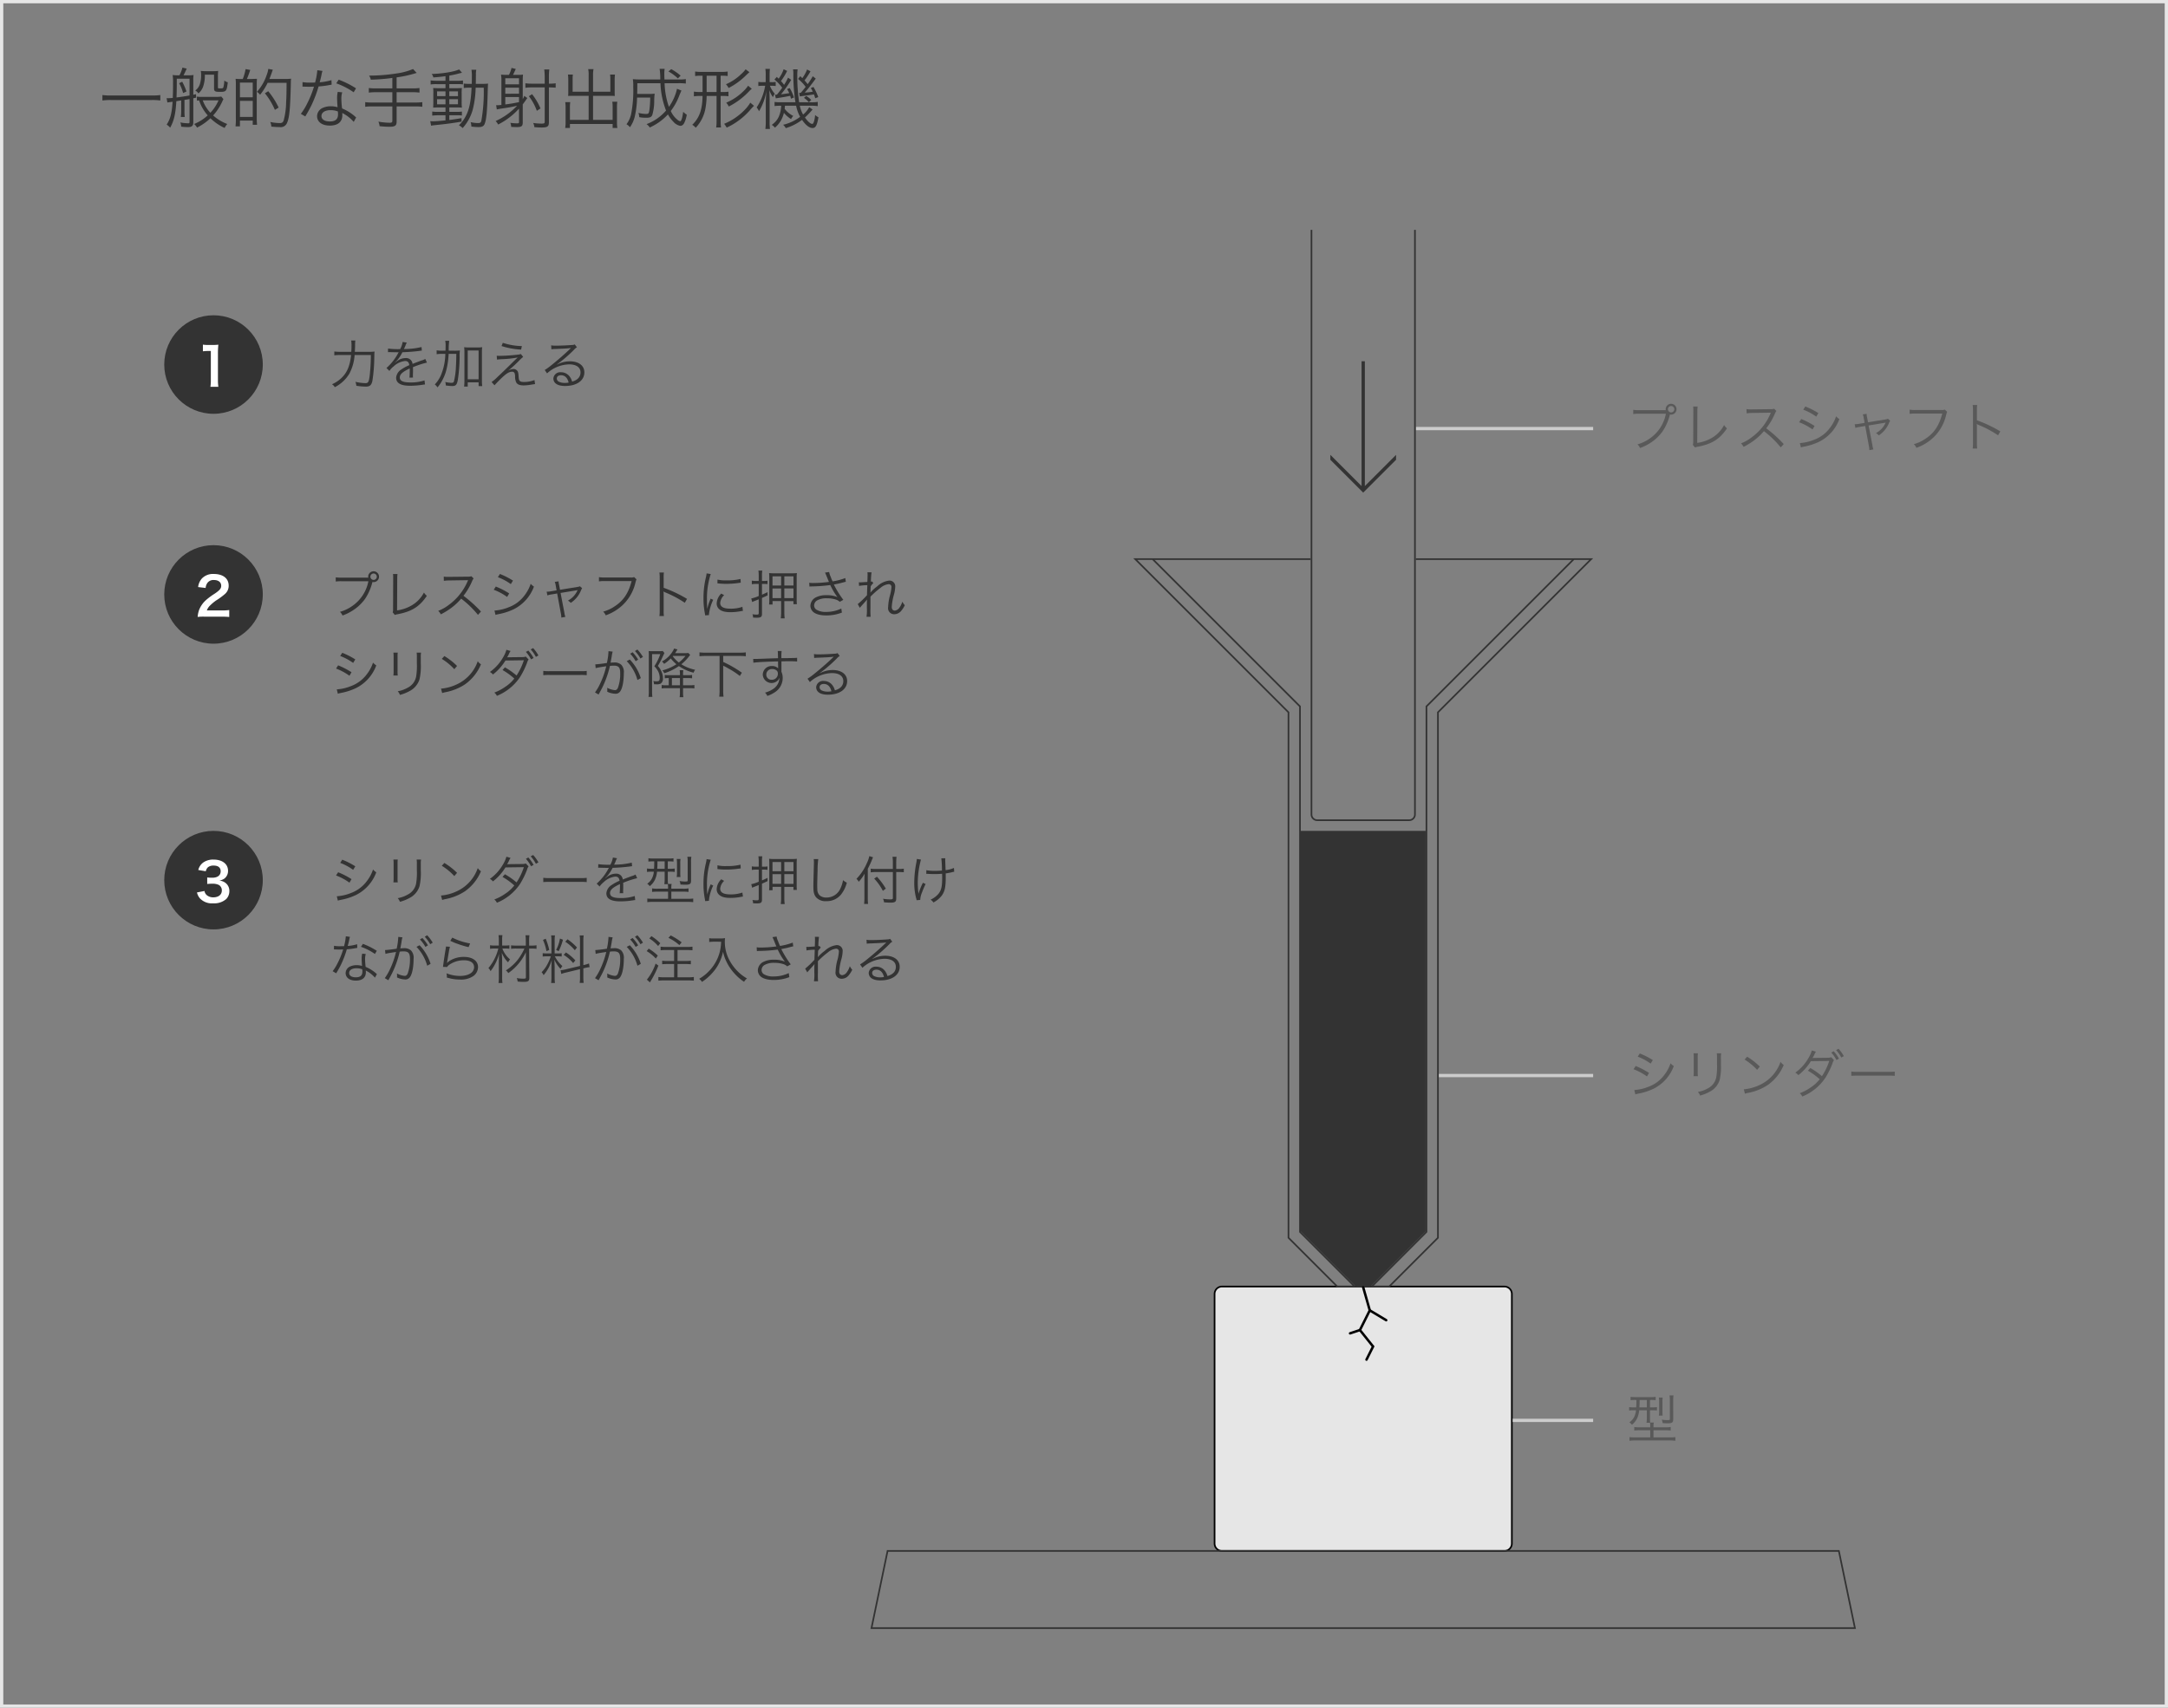 <svg id="レイヤー_1" data-name="レイヤー 1" xmlns="http://www.w3.org/2000/svg" width="660" height="520" viewBox="0 0 660 520">
  <rect x="0" y="0" width="660" height="520" fill="#808080" stroke="none"/>
  <defs>
    <style>
      .cls-1 {
        fill: #333;
      }

      .cls-2 {
        fill: #595959;
      }

      .cls-3 {
        fill: #ccc;
      }

      .cls-4 {
        fill: #e6e6e6;
      }

      .cls-5 {
        fill: none;
        stroke: #000;
        stroke-linecap: round;
        stroke-miterlimit: 10;
        stroke-width: 0.75px;
      }

      .cls-6 {
        fill: #fff;
      }
    </style>
  </defs>
  <g>
    <path class="cls-1" d="M48.804,30.598a17.992,17.992,0,0,0-2.641-.14H33.841a18.841,18.841,0,0,0-2.66.14V28.938a18.127,18.127,0,0,0,2.66.141H46.163a17.3,17.3,0,0,0,2.641-.141Z"/>
    <path class="cls-1" d="M55.161,30.578c-1.141.18-1.141.18-1.48.24-.22,3.881-.72,5.981-1.88,8.062a4.675,4.675,0,0,0-1.061-.94c1.12-1.72,1.561-3.4,1.801-6.961-1.181.16-1.341.18-1.581.239l-.24-1.319h.421c.359,0,.8-.021,1.46-.08.06-1.581.08-2.401.08-4.762a14.623,14.623,0,0,0-.12-2.22,10.809,10.809,0,0,0,1.681.1h.38a9.836,9.836,0,0,0,.92-2.36l1.301.32c-.341.779-.7,1.5-.98,2.04h1.4a11.303,11.303,0,0,0,1.66-.1,9.963,9.963,0,0,0-.08,1.42v4.601c.32-.08.44-.1.82-.18l.06,1.061-.88.18v7.342c0,1.04-.44,1.44-1.58,1.44a14.809,14.809,0,0,1-2.101-.141,4.438,4.438,0,0,0-.26-1.28,13.09,13.09,0,0,0,2.4.261c.34,0,.399-.061.399-.521V30.158c-.8.16-.96.18-1.54.26v3.281a15.37,15.37,0,0,0,.08,1.92H55.041a12.188,12.188,0,0,0,.12-1.92Zm2.54-6.602H53.821v1.341c0,1.64-.04,3.24-.08,4.36,1.479-.18,2.72-.38,3.96-.6Zm-2.24.9a16.938,16.938,0,0,1,1.301,2.98l-1.021.48a13.123,13.123,0,0,0-1.2-3.001Zm12.562,5.301c-.1.181-.159.301-.38.78a16.368,16.368,0,0,1-2.761,4.201,13.887,13.887,0,0,0,4.302,2.601A4.996,4.996,0,0,0,68.384,38.96,15.187,15.187,0,0,1,64.063,35.999a17.393,17.393,0,0,1-4.081,2.861,3.969,3.969,0,0,0-.881-1.101,14.198,14.198,0,0,0,4.142-2.621,12.845,12.845,0,0,1-2.621-4.561c-.06,0-.3.02-.68.06V29.418a9.572,9.572,0,0,0,1.62.08h4.321a9.252,9.252,0,0,0,1.479-.101Zm-5.661-7.441a10.437,10.437,0,0,1-.5,3.561,4.73,4.73,0,0,1-1.46,2.141,2.729,2.729,0,0,0-.96-.88,3.777,3.777,0,0,0,1.44-2.061,8.972,8.972,0,0,0,.34-2.761,5.989,5.989,0,0,0-.101-1.141,16.381,16.381,0,0,0,1.681.08h1.86a13.97,13.97,0,0,0,1.761-.08,15.916,15.916,0,0,0-.08,1.881v3.081c0,.34.02.359.78.359.62,0,.78-.06.88-.34a8.617,8.617,0,0,0,.28-2.061,2.802,2.802,0,0,0,1.06.54c-.3,2.701-.479,2.921-2.36,2.921-1.54,0-1.82-.16-1.82-1.12V22.736Zm-.64,7.822A11.09,11.09,0,0,0,64.043,34.339a12.846,12.846,0,0,0,2.48-3.78Z"/>
    <path class="cls-1" d="M73.9,24.057a14.055,14.055,0,0,0,.86-3.021l1.421.26c-.381,1.141-.641,1.881-1.021,2.761h1.3c1.101-.04,1.681-.06,1.761-.06-.04.52-.06,1.04-.06,1.76V35.939A17.39,17.39,0,0,0,78.262,38H76.941V36.72H73.041v1.76H71.7a17.812,17.812,0,0,0,.101-2.44V25.897a15.005,15.005,0,0,0-.08-1.9,11.176,11.176,0,0,0,1.2.06h.979ZM73.041,29.618h3.9V25.157H73.041Zm0,5.981h3.9V30.718H73.041Zm8.441-10.383a18.933,18.933,0,0,1-2.301,3.641,4.076,4.076,0,0,0-.96-.899,14.523,14.523,0,0,0,2.94-5.042,8.868,8.868,0,0,0,.521-1.94l1.38.261a7.096,7.096,0,0,0-.279.76c-.28.801-.461,1.261-.761,2.041h4.841A12.962,12.962,0,0,0,88.624,23.957,8.001,8.001,0,0,0,88.544,25.217c-.18,7.922-.44,10.603-1.16,12.203a2.062,2.062,0,0,1-2.221,1.28c-.74,0-1.28-.04-2.561-.141a3.709,3.709,0,0,0-.34-1.42,14.969,14.969,0,0,0,2.841.34c.74,0,1.02-.18,1.26-.82a22.733,22.733,0,0,0,.74-5.521c.101-1.601.12-2.981.141-5.922Zm2.2,8.242a21.025,21.025,0,0,0-3.04-5.062l1.02-.62a23.175,23.175,0,0,1,3.161,4.981Z"/>
    <path class="cls-1" d="M98.182,21.596a6.322,6.322,0,0,0-.32,1.281c-.14.68-.26,1.16-.54,2.18a16.606,16.606,0,0,0,3.581-.66l.06,1.381c-.22.04-.22.04-.7.12a24.184,24.184,0,0,1-3.28.42,37.169,37.169,0,0,1-2.221,5.841c-.479.961-.66,1.301-1.42,2.621-.18.279-.3.52-.4.68l-1.36-.8a17.659,17.659,0,0,0,1.921-3.121A29.968,29.968,0,0,0,95.581,26.377c-.5.021-1.18.04-1.48.04-.34,0-1.02-.02-1.32-.02-.22-.021-.38-.021-.439-.021h-.261l.021-1.38a12.625,12.625,0,0,0,2.38.16c.4,0,1.061-.021,1.44-.021a20.562,20.562,0,0,0,.681-3.761Zm9.502,15.523a11.45,11.45,0,0,0-3.501-2.721,4.15,4.15,0,0,1,.04.641c0,2.061-1.36,3.201-3.801,3.201-2.4,0-3.9-1.121-3.9-2.901a2.837,2.837,0,0,1,1.86-2.54,5.833,5.833,0,0,1,2.36-.44,6.612,6.612,0,0,1,2.021.3c-.1-1.3-.14-2.24-.14-2.74a8.145,8.145,0,0,1,.199-1.94l1.36.14a6.165,6.165,0,0,0-.26,1.86,24.026,24.026,0,0,0,.22,3.041,14.348,14.348,0,0,1,3.921,2.421,2.043,2.043,0,0,0,.36.319Zm-7.041-3.58c-1.7,0-2.781.7-2.781,1.8,0,1.021.961,1.641,2.541,1.641,1.721,0,2.5-.68,2.5-2.181,0-.24-.04-.86-.04-.86A5.936,5.936,0,0,0,100.643,33.539Zm7.021-5.441A21.693,21.693,0,0,0,102.362,25.377l.74-1.12a27.566,27.566,0,0,1,5.281,2.641Z"/>
    <path class="cls-1" d="M119.442,23.736a57.718,57.718,0,0,1-6.562.521,3.657,3.657,0,0,0-.521-1.24,52.376,52.376,0,0,0,8.282-.641,19.379,19.379,0,0,0,5.101-1.36l1.101,1.181a35.385,35.385,0,0,1-6.102,1.36V26.917H125.583a14.781,14.781,0,0,0,2.121-.12v1.4a15.171,15.171,0,0,0-2.121-.12h-4.841v3.141h5.722a14.692,14.692,0,0,0,2.101-.119v1.42a15.271,15.271,0,0,0-2.101-.12h-5.722v4.621c0,1.24-.48,1.58-2.181,1.58a29.043,29.043,0,0,1-3-.18,4.736,4.736,0,0,0-.36-1.381,21.505,21.505,0,0,0,3.4.341c.641,0,.841-.141.841-.58V32.398h-6.162a15.04,15.04,0,0,0-2.1.12V31.099a14.288,14.288,0,0,0,2.1.119h6.162V28.077h-5.041a16.423,16.423,0,0,0-2.121.12V26.797a14.781,14.781,0,0,0,2.121.12h5.041Z"/>
    <path class="cls-1" d="M135.621,23.196c-1.44.2-2.181.261-3.701.38a2.678,2.678,0,0,0-.5-1.06c3.221-.061,6.981-.7,8.342-1.381l.881,1.021c-.28.061-.28.061-1.001.24a27.223,27.223,0,0,1-2.86.62v1.58h2.4a9.174,9.174,0,0,0,1.761-.1v1.2a8.75,8.75,0,0,0-1.601-.08h-2.561v1.24h2.081c.779,0,1.28-.021,1.76-.061a10.694,10.694,0,0,0-.08,1.761v2.32a13.641,13.641,0,0,0,.08,1.9c-.479-.04-1-.06-1.84-.06h-2.001v1.34h2.021a11.987,11.987,0,0,0,1.82-.08v1.2a10.023,10.023,0,0,0-1.641-.08h-2.2v1.44c1.28-.16,1.961-.26,3.721-.56v1.06c-2.801.48-4.801.74-8.201,1.081a9.461,9.461,0,0,0-1.061.159l-.26-1.38c.319.021.66.04.84.04.62,0,1.761-.08,3.801-.28V35.099h-2.221a17.072,17.072,0,0,0-1.82.101V33.959a11.031,11.031,0,0,0,1.841.1h2.2V32.719H133.721c-.84,0-1.38.02-1.86.06.04-.439.06-.88.06-1.88V28.558a13.44,13.44,0,0,0-.06-1.761c.521.04,1.061.061,1.9.061h1.86V25.617h-2.721a10.918,10.918,0,0,0-1.8.1V24.477a11.321,11.321,0,0,0,1.82.12h2.7Zm-2.561,4.621v1.46h2.561v-1.46Zm0,2.381v1.561h2.561V30.198Zm3.721-.921h2.641v-1.46h-2.641Zm0,2.481h2.641V30.198h-2.641Zm10.022-6.222A14.711,14.711,0,0,0,148.584,25.457c-.04.44-.06.84-.1,2.101-.141,6.041-.4,8.861-.94,10.162-.28.72-.82.98-1.921.98a19.786,19.786,0,0,1-2.12-.16,5.397,5.397,0,0,0-.22-1.341,11.057,11.057,0,0,0,2.16.28c.74,0,.96-.14,1.101-.74a50.944,50.944,0,0,0,.72-10.042h-2.461a30.068,30.068,0,0,1-.819,6.422A13.85,13.85,0,0,1,140.843,39a4.467,4.467,0,0,0-1.141-.86,10.338,10.338,0,0,0,2.32-3.24c.92-1.961,1.36-4.321,1.54-8.202H143.043a12.207,12.207,0,0,0-1.86.1V25.438a10.615,10.615,0,0,0,1.78.1h.66c.02-.681.02-1.261.02-2.001a11.135,11.135,0,0,0-.12-2.3h1.48a6.009,6.009,0,0,0-.12,1.521c-.02,1.42-.02,2.1-.04,2.78Z"/>
    <path class="cls-1" d="M158.002,33.079a21.84,21.84,0,0,1-6.361,4.841,3.809,3.809,0,0,0-.761-1.061,20.619,20.619,0,0,0,6.542-4.661,49.172,49.172,0,0,1-4.921.881c-.44.079-.78.14-1.261.239L151.04,32.019a4.373,4.373,0,0,0,.44.02c.26,0,.439-.02,1.16-.08V24.797a9.729,9.729,0,0,0-.12-2.08,16.583,16.583,0,0,0,1.82.08h.601a8.959,8.959,0,0,0,.78-2.121l1.3.32c-.26.58-.68,1.48-.84,1.801h1.44a10.917,10.917,0,0,0,1.6-.08,14.533,14.533,0,0,0-.08,1.84v5.621a4.576,4.576,0,0,0,.46-.979l.94.66a3.259,3.259,0,0,0-.28.359c-.239.38-.859,1.221-1.12,1.561v5.481c0,1.16-.359,1.44-1.82,1.44-.42,0-.979-.021-1.7-.061a3.673,3.673,0,0,0-.26-1.24,16.12,16.12,0,0,0,2.021.16c.52,0,.62-.06.62-.42Zm0-9.242h-4.181v1.84H158.002Zm-4.181,4.701H158.002V26.697h-4.181Zm0,3.261c1.66-.221,2.08-.28,4.181-.7v-1.541h-4.181Zm12.002-8.302a18.096,18.096,0,0,0-.14-2.341h1.54a19.167,19.167,0,0,0-.12,2.36v1.96h.16a12.283,12.283,0,0,0,1.9-.119v1.34c-.6-.04-1.3-.08-1.881-.08h-.18V37.22c0,1.3-.42,1.601-2.24,1.601-.721,0-1.44-.04-2.181-.101a3.782,3.782,0,0,0-.36-1.28,17.775,17.775,0,0,0,2.541.2c.74,0,.96-.1.96-.5V26.617h-3.841a13.926,13.926,0,0,0-2.04.12V25.357a13.945,13.945,0,0,0,2.04.119h3.841Zm-2.4,10.242a15.832,15.832,0,0,0-2.421-4.441l.98-.62a18.929,18.929,0,0,1,2.561,4.341Z"/>
    <path class="cls-1" d="M179.202,22.877a8.061,8.061,0,0,0-.141-1.821h1.621A9.037,9.037,0,0,0,180.542,22.877V27.938h5.262V24.156a10.96,10.96,0,0,0-.08-1.46h1.5a9.856,9.856,0,0,0-.1,1.521v3.98c0,.4.02.681.04,1.02-.4-.02-.86-.04-1.24-.04H180.542V36.499h5.962V32.698a10.587,10.587,0,0,0-.101-1.72h1.521a11.1,11.1,0,0,0-.1,1.78V37.279a10.11,10.11,0,0,0,.119,1.681h-1.439V37.76H173.501V38.96h-1.44a10.506,10.506,0,0,0,.12-1.681V32.879a11.085,11.085,0,0,0-.101-1.78h1.521a10.047,10.047,0,0,0-.1,1.7V36.499h5.701V29.178h-5.001c-.36,0-.82.021-1.24.04.02-.38.04-.68.04-1.02V24.236a14.055,14.055,0,0,0-.101-1.54h1.501a10.192,10.192,0,0,0-.08,1.48V27.938h4.881Z"/>
    <path class="cls-1" d="M207.464,27.577c-.061.101-.26.54-.601,1.341a18.282,18.282,0,0,1-2.66,4.881,7.157,7.157,0,0,0,2.021,2.66,1.894,1.894,0,0,0,.86.461c.319,0,.66-1.041.899-2.881a5.508,5.508,0,0,0,1.081.88,8.414,8.414,0,0,1-.721,2.44c-.32.641-.72.96-1.24.96a3.652,3.652,0,0,1-2.101-1.24,9.761,9.761,0,0,1-1.66-2.24,17.026,17.026,0,0,1-5.541,3.981,3.407,3.407,0,0,0-.98-1.021,14.487,14.487,0,0,0,5.941-4.141,25.408,25.408,0,0,1-1.7-8.322h-7.042c0,1.74-.02,2.421-.04,3.261h3.821a9.799,9.799,0,0,0,1.5-.08,19.709,19.709,0,0,0-.14,2.24,14.866,14.866,0,0,1-.601,4.301c-.3.621-.74.801-1.86.801a11.941,11.941,0,0,1-2.101-.18,4.709,4.709,0,0,0-.239-1.301,10.374,10.374,0,0,0,2.36.32c.66,0,.82-.181.96-1.061a29.933,29.933,0,0,0,.26-3.921h-4.001a27.809,27.809,0,0,1-.64,5.521,9.435,9.435,0,0,1-1.521,3.501,3.675,3.675,0,0,0-1.061-.9,8.174,8.174,0,0,0,1.4-3.001,38.021,38.021,0,0,0,.66-8.401,13.068,13.068,0,0,0-.12-2.341,21.198,21.198,0,0,0,2.441.1H201.002a19.492,19.492,0,0,0-.199-3.24h1.54a8.621,8.621,0,0,0-.101,1.641c0,.359,0,.66.04,1.6h4.361a10.942,10.942,0,0,0,2.141-.119V25.438a16.474,16.474,0,0,0-2.24-.101h-4.222a23.507,23.507,0,0,0,1.32,7.201,15.391,15.391,0,0,0,2.461-5.501Zm-1.101-3.7a13.215,13.215,0,0,0-2.881-2.121l.86-.7a15.748,15.748,0,0,1,2.861,1.98Z"/>
    <path class="cls-1" d="M213.341,23.057a10.032,10.032,0,0,0-1.721.1V21.776a12.429,12.429,0,0,0,1.82.12h6.281a11.957,11.957,0,0,0,1.801-.12v1.38a9.636,9.636,0,0,0-1.7-.1h-.44v4.961h.62a10.119,10.119,0,0,0,1.761-.1v1.399a10.359,10.359,0,0,0-1.761-.1h-.62v7.502a13.971,13.971,0,0,0,.12,2.08l-1.48.021a12.607,12.607,0,0,0,.12-2.081V29.218h-3.021a23.49,23.49,0,0,1-.34,3.661,11.611,11.611,0,0,1-2.98,6.021A4.007,4.007,0,0,0,210.74,38c2.181-2.101,3.061-4.581,3.141-8.782h-.82a11.682,11.682,0,0,0-1.82.12V27.897a11.154,11.154,0,0,0,1.82.12h.82V23.057Zm1.78,4.961h3.021V23.057h-3.021ZM229.544,32.219a16.082,16.082,0,0,0-1.38,1.5,21.347,21.347,0,0,1-3.401,3.061,20.668,20.668,0,0,1-3.54,2.081,6.216,6.216,0,0,0-.78-1.161,18.398,18.398,0,0,0,6.541-4.541,10.129,10.129,0,0,0,1.421-1.9Zm-1.4-10.242c-.239.2-.399.359-1.04.96a21.028,21.028,0,0,1-5.301,3.86,4.358,4.358,0,0,0-.801-1.14,15.437,15.437,0,0,0,4.621-3.081,8.233,8.233,0,0,0,1.36-1.48Zm.721,5.061a6.828,6.828,0,0,0-.841.78,22.501,22.501,0,0,1-6.161,4.621,5.514,5.514,0,0,0-.78-1.181,16.287,16.287,0,0,0,5.142-3.4,9.228,9.228,0,0,0,1.521-1.761Z"/>
    <path class="cls-1" d="M233.101,23.057a12.273,12.273,0,0,0-.1-2.081h1.38a16.962,16.962,0,0,0-.08,2.061V25.017h.54a7.265,7.265,0,0,0,1.301-.08v1.261a8.553,8.553,0,0,0-1.28-.08h-.48a7.792,7.792,0,0,0,1.48,2.421,6.811,6.811,0,0,0-.561,1.04,6.919,6.919,0,0,1-1.08-2.141c.04,1.38.08,2.24.08,2.94v6.562a16.173,16.173,0,0,0,.101,2.32H233.001a16.786,16.786,0,0,0,.12-2.32V31.479c0-.78.08-2.341.199-3.861a17.279,17.279,0,0,1-2.26,6.262,4.226,4.226,0,0,0-.721-1.16,17.01,17.01,0,0,0,2.601-6.602h-.7a8.597,8.597,0,0,0-1.38.08V24.937a7.846,7.846,0,0,0,1.38.08h.86Zm5.861,9.142c-.04.521-.04.561-.08.96a7.891,7.891,0,0,0,2.601,2.141,4.233,4.233,0,0,0-.66.961,8.948,8.948,0,0,1-2.181-1.9,8.244,8.244,0,0,1-2.74,4.521,3.042,3.042,0,0,0-.96-.86c1.84-1.28,2.681-2.961,2.88-5.821h-.22a11.846,11.846,0,0,0-1.801.101V31.038a11.067,11.067,0,0,0,1.801.101h4.561a23.133,23.133,0,0,1-.34-2.501,51.968,51.968,0,0,1-.3-6.262,7.905,7.905,0,0,0-.1-1.26h1.399a10.855,10.855,0,0,0-.1,1.96,51.228,51.228,0,0,0,.561,8.062h3.54a10.568,10.568,0,0,0,2.121-.12v1.3a12.663,12.663,0,0,0-2.121-.12h-3.341a9.456,9.456,0,0,0,1.001,2.681,7.191,7.191,0,0,0,1.86-2.24l1.02.7A23.722,23.722,0,0,1,245.043,35.779c.86,1.22,1.681,1.94,2.201,1.94.239,0,.359-.16.54-.681a9.148,9.148,0,0,0,.359-2.02,4.033,4.033,0,0,0,1.021.699c-.46,2.521-.86,3.261-1.801,3.261-.979,0-2.06-.84-3.2-2.48a15.651,15.651,0,0,1-4.961,2.521A3.011,3.011,0,0,0,238.401,38a13.915,13.915,0,0,0,5.182-2.421,11.485,11.485,0,0,1-1.221-3.381Zm.66-10.603a18.245,18.245,0,0,1-1.881,3.081,9.946,9.946,0,0,1,.961,1.16,16.397,16.397,0,0,0,1.2-2.2l.96.68a36.095,36.095,0,0,1-3.101,4.401c.98-.12,1.86-.24,2.5-.36a7.352,7.352,0,0,0-.66-1.24l.801-.3a12.566,12.566,0,0,1,1.3,2.86l-.899.38c-.101-.399-.141-.52-.24-.88-.841.18-1.9.38-3.821.681a5.555,5.555,0,0,0-.56.1l-.24-1.141a1.218,1.218,0,0,0,.24.021,2.257,2.257,0,0,0,.34-.021c.72-.88,1.08-1.34,1.601-2.101a13.162,13.162,0,0,0-2.36-2.5l.72-.8c.16.159.34.34.56.54a10.314,10.314,0,0,0,1.52-2.881Zm3.661,6.662a1.886,1.886,0,0,0,.3.02.771.771,0,0,0,.2-.02c.68-.78.84-.98,1.48-1.801a11.504,11.504,0,0,0-2.301-2.42l.66-.841c.32.301.4.38.62.601a11.119,11.119,0,0,0,1.46-2.641l1.04.56a22.684,22.684,0,0,1-1.82,2.761c.4.44.58.66.961,1.141a20.434,20.434,0,0,0,1.54-2.4l.92.72c-1.82,2.44-2.38,3.161-3.36,4.261a21.982,21.982,0,0,0,2.44-.279,6.66,6.66,0,0,0-.601-1.121l.82-.319a17.133,17.133,0,0,1,1.461,3.08l-.921.36c-.18-.601-.26-.82-.399-1.181-.461.101-1.78.28-3.941.561a2.963,2.963,0,0,0-.34.06Zm2.16.96a6.895,6.895,0,0,1,1.521,1.221l-.721.68a7.261,7.261,0,0,0-1.5-1.32Z"/>
  </g>
  <g>
    <path class="cls-2" d="M497.945,324.597a24.437,24.437,0,0,1,4.065,2.097l-.624,1.072a17.79,17.79,0,0,0-4.082-2.192Zm-.416,7.314a13.838,13.838,0,0,0,4.306-.992,10.543,10.543,0,0,0,4.802-3.569,11.91,11.91,0,0,0,1.921-3.585,4.845,4.845,0,0,0,.992.848,12.548,12.548,0,0,1-6.162,6.899,18.298,18.298,0,0,1-4.05,1.376c-.256.048-.544.112-.864.177a3.673,3.673,0,0,0-.624.176Zm1.664-11.14a23.567,23.567,0,0,1,3.97,2.017l-.656,1.072a16.831,16.831,0,0,0-3.938-2.113Z"/>
    <path class="cls-2" d="M516.89,320.723a8.8,8.8,0,0,0-.063,1.329v4.306a8.507,8.507,0,0,0,.063,1.328h-1.328a9.74,9.74,0,0,0,.063-1.344v-4.274a9.462,9.462,0,0,0-.063-1.345Zm7.091,0a7.193,7.193,0,0,0-.08,1.393v1.89a18.051,18.051,0,0,1-.399,4.882,6.083,6.083,0,0,1-3.042,3.553,12.566,12.566,0,0,1-2.913,1.152,3.046,3.046,0,0,0-.672-1.104,9.322,9.322,0,0,0,3.041-1.089,4.778,4.778,0,0,0,2.562-3.377,19.948,19.948,0,0,0,.224-4.082v-1.809a8.788,8.788,0,0,0-.064-1.409Z"/>
    <path class="cls-2" d="M530.856,331.688a13.926,13.926,0,0,0,4.658-1.232,12.097,12.097,0,0,0,6.53-7.123,3.202,3.202,0,0,0,.977.944,14.037,14.037,0,0,1-4.882,6.114,16.131,16.131,0,0,1-5.971,2.386,8.346,8.346,0,0,0-.96.256Zm1.024-9.924a20.846,20.846,0,0,1,3.857,3.009l-.832.992a17.691,17.691,0,0,0-3.81-3.137Z"/>
    <path class="cls-2" d="M552.827,320.227a5.311,5.311,0,0,0-.56,1.057,8.187,8.187,0,0,1-.497.881,5.323,5.323,0,0,1,.593-.032l4.178-.048a2.882,2.882,0,0,0,.929-.16l.848.88a3.107,3.107,0,0,0-.479,1.041,24.728,24.728,0,0,1-2.098,4.273,15.413,15.413,0,0,1-7.074,5.763,2.864,2.864,0,0,0-.784-.993,14.432,14.432,0,0,0,3.312-1.744,11.212,11.212,0,0,0,2.77-2.529,20.117,20.117,0,0,0-3.586-2.593l.736-.816a22.848,22.848,0,0,1,3.538,2.48,19.123,19.123,0,0,0,2.225-4.642l-5.603.08a15.88,15.88,0,0,1-3.81,4.258,2.941,2.941,0,0,0-.928-.769,13.918,13.918,0,0,0,4.081-4.562,8.726,8.726,0,0,0,.944-2.193Zm5.41-.128a12.279,12.279,0,0,1,1.601,2.257l-.768.416A11.516,11.516,0,0,0,557.501,320.499Zm1.473-.752a11.606,11.606,0,0,1,1.601,2.241l-.768.432a10.938,10.938,0,0,0-1.585-2.272Z"/>
    <path class="cls-2" d="M563.593,326.277a11.324,11.324,0,0,0,1.984.096h9.3a12.575,12.575,0,0,0,1.938-.08v1.297a18.34,18.34,0,0,0-1.953-.064h-9.284a17.492,17.492,0,0,0-1.984.064Z"/>
  </g>
  <path class="cls-2" d="M497.865,426.283a11.888,11.888,0,0,0-1.473.064v-1.009a10.379,10.379,0,0,0,1.553.08h4.529a9.748,9.748,0,0,0,1.553-.08v1.009a11.752,11.752,0,0,0-1.456-.064h-.272V428.54h.593a9.301,9.301,0,0,0,1.521-.08v1.041a9.452,9.452,0,0,0-1.505-.08h-.608v2.337a9.77,9.77,0,0,0,.064,1.393h1.104a4.647,4.647,0,0,0-.097,1.2v.256h3.474a9.504,9.504,0,0,0,1.761-.096V435.583a13.238,13.238,0,0,0-1.745-.08h-3.489v2.177h4.882a11.789,11.789,0,0,0,1.777-.08v1.104a15.082,15.082,0,0,0-1.825-.096H497.85a14.893,14.893,0,0,0-1.793.096v-1.104a14.647,14.647,0,0,0,1.761.08h4.562v-2.177h-3.105a13.507,13.507,0,0,0-1.761.08v-1.072a8.829,8.829,0,0,0,1.697.096h3.169v-.256a6.553,6.553,0,0,0-.063-1.12h-1.073a8.918,8.918,0,0,0,.097-1.489V429.421h-2.321a7.353,7.353,0,0,1-.608,2.385,5.536,5.536,0,0,1-1.616,2.032,2.859,2.859,0,0,0-.769-.752,4.202,4.202,0,0,0,1.553-1.841,5.311,5.311,0,0,0,.464-1.824h-.576a9.327,9.327,0,0,0-1.505.08V428.46a9.581,9.581,0,0,0,1.505.08h.641c.048-.832.063-1.168.063-2.257Zm1.28,0c0,1.105-.016,1.521-.063,2.257h2.257V426.283Zm5.858,4.754a8.038,8.038,0,0,0,.096-1.44V426.987a8.294,8.294,0,0,0-.096-1.44h1.169a7.837,7.837,0,0,0-.08,1.409v2.688a9.798,9.798,0,0,0,.063,1.393Zm4.37,1.137c0,.96-.353,1.217-1.633,1.217-.513,0-1.04-.017-1.585-.064a3.629,3.629,0,0,0-.271-1.057,9.912,9.912,0,0,0,1.44.145h.576c.368-.017.448-.08.448-.368v-5.603a8.415,8.415,0,0,0-.097-1.553h1.217a9.287,9.287,0,0,0-.096,1.585Z"/>
  <rect class="cls-3" x="438" y="327" width="47" height="1"/>
  <g>
    <path class="cls-2" d="M507.117,124.892a2.359,2.359,0,0,1-.032-.304,1.648,1.648,0,1,1,1.648,1.664,1.51,1.51,0,0,1-.352-.048,16.372,16.372,0,0,1-2.226,5.122,13.769,13.769,0,0,1-3.938,3.665,14.395,14.395,0,0,1-2.945,1.425,3.114,3.114,0,0,0-.784-1.105,12.266,12.266,0,0,0,3.617-1.696,11.829,11.829,0,0,0,5.042-7.635H499.002a11.134,11.134,0,0,0-1.793.096V124.796a11.47,11.47,0,0,0,1.809.096h8.1Zm.64-.288a.991.991,0,0,0,.977.977.977.977,0,1,0-.977-.977Z"/>
    <path class="cls-2" d="M516.81,123.787a9.88,9.88,0,0,0-.08,1.425l-.048,9.651a12.07,12.07,0,0,0,4.578-1.601,9.692,9.692,0,0,0,3.602-3.841,4.099,4.099,0,0,0,.88,1.008c-2.192,3.266-4.546,4.754-8.819,5.586a4.103,4.103,0,0,0-.929.24l-.64-.8a3.079,3.079,0,0,0,.111-1.041l.032-9.171v-.593a8.214,8.214,0,0,0-.048-.864Z"/>
    <path class="cls-2" d="M542.109,136.225a29.733,29.733,0,0,0-5.122-4.946,17.424,17.424,0,0,1-3.058,2.865,20.738,20.738,0,0,1-3.137,1.921,3.574,3.574,0,0,0-.785-1.057,12.893,12.893,0,0,0,3.25-1.841,17.349,17.349,0,0,0,5.714-7.219c.032-.097.048-.112.08-.192a.328.328,0,0,0,.048-.112,2.61,2.61,0,0,1-.384.017l-5.347.08a10.73,10.73,0,0,0-1.648.128l-.032-1.297a7.484,7.484,0,0,0,1.265.08h.416l5.715-.063a2.979,2.979,0,0,0,1.024-.129l.672.688a3.022,3.022,0,0,0-.448.784,19.36,19.36,0,0,1-2.641,4.482,39.857,39.857,0,0,1,5.33,4.802Z"/>
    <path class="cls-2" d="M548.346,127.597a24.437,24.437,0,0,1,4.065,2.097l-.624,1.072a17.79,17.79,0,0,0-4.082-2.192Zm-.416,7.314a13.838,13.838,0,0,0,4.306-.992,10.543,10.543,0,0,0,4.802-3.569,11.91,11.91,0,0,0,1.921-3.585,4.845,4.845,0,0,0,.992.848,12.548,12.548,0,0,1-6.162,6.899,18.298,18.298,0,0,1-4.05,1.376c-.256.048-.544.112-.864.177a3.673,3.673,0,0,0-.624.176Zm1.664-11.14a23.567,23.567,0,0,1,3.97,2.017l-.656,1.072a16.831,16.831,0,0,0-3.938-2.113Z"/>
    <path class="cls-2" d="M567.387,127.356a4.408,4.408,0,0,0-.305-1.168l1.169-.177a5.225,5.225,0,0,0,.176,1.201l.256,1.376,5.378-.88a2.278,2.278,0,0,0,.688-.192l.673.592a3.063,3.063,0,0,0-.368.705,8.201,8.201,0,0,1-3.105,3.761,2.845,2.845,0,0,0-.864-.688,6.563,6.563,0,0,0,2.896-3.073,1.048,1.048,0,0,1,.064-.145,4.155,4.155,0,0,1-.416.096l-4.77.785,1.152,6.019a5.22,5.22,0,0,0,.304,1.264l-1.232.225a5.963,5.963,0,0,0-.145-1.28L567.818,129.71l-1.585.271a6.477,6.477,0,0,0-1.393.32l-.224-1.137a7.769,7.769,0,0,0,1.488-.144l1.537-.257Z"/>
    <path class="cls-2" d="M592.781,125.42c-.111.176-.111.176-.336.992a13.642,13.642,0,0,1-4.018,6.947,14.702,14.702,0,0,1-5.026,3.009,3.018,3.018,0,0,0-.784-1.12,11.904,11.904,0,0,0,3.618-1.697c2.625-1.744,4.129-4.033,5.042-7.619h-8.147a11.117,11.117,0,0,0-1.793.097v-1.297a9.647,9.647,0,0,0,1.809.112h7.875a2.158,2.158,0,0,0,1.024-.128Z"/>
    <path class="cls-2" d="M600.538,136.576a10.365,10.365,0,0,0,.096-1.681v-9.939a9.552,9.552,0,0,0-.096-1.633h1.376a10.101,10.101,0,0,0-.08,1.664v2.993a39.695,39.695,0,0,1,7.123,3.378l-.688,1.185a32.613,32.613,0,0,0-5.97-3.17,1.787,1.787,0,0,1-.497-.271l-.031.016a5.611,5.611,0,0,1,.063.944v4.818a10.949,10.949,0,0,0,.08,1.696Z"/>
  </g>
  <rect class="cls-3" x="431" y="130" width="54" height="1"/>
  <g>
    <rect class="cls-4" x="369.75" y="391.75" width="90.5" height="80.5" rx="2.25"/>
    <path d="M458,392a2,2,0,0,1,2,2v76a2,2,0,0,1-2,2H372a2,2,0,0,1-2-2V394a2,2,0,0,1,2-2h86m0-.5H372a2.503,2.503,0,0,0-2.5,2.5v76a2.503,2.503,0,0,0,2.5,2.5h86a2.503,2.503,0,0,0,2.5-2.5V394a2.503,2.503,0,0,0-2.5-2.5Z"/>
  </g>
  <path class="cls-1" d="M559.594,472.5l4.792,23H265.615l4.792-23h289.187M560,472H270l-5,24H565l-5-24Z"/>
  <polygon class="cls-1" points="415.5 110 414.5 110 414.5 148 405 138.5 405 140 415 150 425 140 425 138.5 415.5 148 415.5 110"/>
  <path class="cls-1" d="M350.793,170.5,395.5,215.207v160l.146.146L411.793,391.5H407.207L392.5,376.793v-160l-.146-.146L346.207,170.5H350.793M351,170h-6l47,47V377l15,15h6l-17-17V215l-45-45Z"/>
  <path class="cls-1" d="M483.793,170.5l-46.146,46.146L437.5,216.793v160L422.793,391.5H418.207l16.146-16.146L434.5,375.207v-160L479.207,170.5H483.793M485,170h-6l-45,45V375l-17,17h6l15-15V217l47-47Z"/>
  <path class="cls-1" d="M431,70V248a2.006,2.006,0,0,1-2,2H401a2.006,2.006,0,0,1-2-2V70h.5V248a1.498,1.498,0,0,0,1.5,1.5h28a1.498,1.498,0,0,0,1.5-1.5V70Z"/>
  <rect class="cls-1" x="351" y="170" width="48" height="0.5"/>
  <rect class="cls-1" x="431" y="170.003" width="48" height="0.495"/>
  <polygon class="cls-1" points="396 253 396 375 413 392 417 392 434 375 434 253 396 253"/>
  <g>
    <polyline class="cls-5" points="415 392 417 399 414 405 418 410 416 414"/>
    <line class="cls-5" x1="411" y1="406" x2="414" y2="405"/>
    <line class="cls-5" x1="417" y1="399" x2="422" y2="402"/>
  </g>
  <g>
    <path class="cls-1" d="M112.148,107.124a12.888,12.888,0,0,0,1.873-.08c-.048.576-.048.576-.08,2.097a49.654,49.654,0,0,1-.56,6.755c-.288,1.393-.769,1.825-2.049,1.825a19.823,19.823,0,0,1-2.85-.257,5.008,5.008,0,0,0-.272-1.2,14.405,14.405,0,0,0,3.042.4c.848,0,1.056-.4,1.296-2.337a59.502,59.502,0,0,0,.353-6.227h-4.946a14.087,14.087,0,0,1-1.585,5.65,10.919,10.919,0,0,1-4.449,4.146A2.553,2.553,0,0,0,101.072,117a9.859,9.859,0,0,0,2.689-1.729c1.856-1.681,2.753-3.746,3.121-7.171h-3.138a14.31,14.31,0,0,0-1.969.096v-1.168a13.944,13.944,0,0,0,1.985.096h3.186c.048-.721.063-1.232.063-1.889a9.108,9.108,0,0,0-.096-1.553h1.265a10.751,10.751,0,0,0-.08,1.297c0,.752,0,.752-.08,2.145Z"/>
    <path class="cls-1" d="M121.811,106.308a6.813,6.813,0,0,0,.769-2.192l1.28.224a3.358,3.358,0,0,0-.416.864c-.208.513-.417.944-.496,1.089a2.616,2.616,0,0,1,.336-.017,22.468,22.468,0,0,0,5.042-.608l.096,1.089a4.948,4.948,0,0,0-.64.08,51.674,51.674,0,0,1-5.282.416,11.815,11.815,0,0,1-1.441,2.273c-.159.191-.479.56-.544.607a2.588,2.588,0,0,0-.208.16.016.016,0,0,1-.016.017v.016a.118.118,0,0,0,.031.048c.577-.448.577-.448.736-.56a4.257,4.257,0,0,1,2.417-.784,1.943,1.943,0,0,1,2.113,1.776c1.168-.464,2.081-.801,2.785-1.057a3.558,3.558,0,0,0,1.089-.464l.512,1.12a26.642,26.642,0,0,0-4.273,1.408c.032.417.032.577.032.977,0,.208,0,.561-.017.881-.016.352-.016.576-.016.72a3.451,3.451,0,0,0,.032.576l-1.089.017c.048-.353.096-1.329.096-2.305a4.308,4.308,0,0,0-.016-.48c-2.177,1.024-3.01,1.776-3.01,2.737,0,1.056.993,1.52,3.25,1.52a13.411,13.411,0,0,0,4.273-.624l.145,1.232a5.985,5.985,0,0,0-.641.08,24.842,24.842,0,0,1-3.89.319c-2.865,0-4.258-.816-4.258-2.465a3.307,3.307,0,0,1,1.633-2.528,12.44,12.44,0,0,1,2.385-1.281c-.128-.88-.512-1.265-1.265-1.265a6.016,6.016,0,0,0-3.569,1.697,5.306,5.306,0,0,0-1.232,1.328l-.896-.896a15.911,15.911,0,0,0,3.586-4.577l.144-.24a1.8,1.8,0,0,1-.304.032c-.256,0-1.761-.032-2.354-.049h-.256a2.731,2.731,0,0,0-.352.017l.016-1.104a22.379,22.379,0,0,0,3.426.176Z"/>
    <path class="cls-1" d="M138.339,106.788a15.616,15.616,0,0,0,1.664-.064,12.795,12.795,0,0,0-.08,2.033,48.865,48.865,0,0,1-.528,6.818c-.288,1.601-.624,1.969-1.729,1.969a14.272,14.272,0,0,1-1.952-.176,4.088,4.088,0,0,0-.16-1.057,9.677,9.677,0,0,0,1.872.257c.433,0,.641-.112.753-.385a22.399,22.399,0,0,0,.608-4.306c.08-1.521.111-2.417.128-4.13h-2.337a25.058,25.058,0,0,1-.608,4.546,13.21,13.21,0,0,1-1.169,3.218,12.324,12.324,0,0,1-1.616,2.448,3.627,3.627,0,0,0-.816-.896,9.833,9.833,0,0,0,1.793-2.657,17.568,17.568,0,0,0,1.408-6.659h-.96a9.52,9.52,0,0,0-1.681.112v-1.185a9.47,9.47,0,0,0,1.761.112h.928c.032-.448.032-.784.032-1.28a7.289,7.289,0,0,0-.112-1.745h1.217a17.988,17.988,0,0,0-.145,3.025Zm4.05,10.916h-1.104a14.881,14.881,0,0,0,.096-1.824v-8.483a12.322,12.322,0,0,0-.08-1.681,9.226,9.226,0,0,0,1.408.08h2.689a9.278,9.278,0,0,0,1.393-.08,12.04,12.04,0,0,0-.08,1.681v8.611a11.541,11.541,0,0,0,.096,1.568h-1.104v-1.152h-3.312Zm0-2.209h3.312v-8.771h-3.312Z"/>
    <path class="cls-1" d="M151.218,108.324c.399.032.607.032.96.032a54.78,54.78,0,0,0,5.618-.384,3.032,3.032,0,0,0,.769-.177l.704.881a14.772,14.772,0,0,0-1.425,1.328,35.592,35.592,0,0,1-3.169,2.882,3.39,3.39,0,0,1,1.601-.528,1.485,1.485,0,0,1,1.089.416c.319.32.432.688.496,1.601.063,1.009.111,1.248.288,1.505.224.304.592.432,1.328.432a8.631,8.631,0,0,0,3.233-.592l.176,1.232c-.16.016-.16.016-1.296.192a12.789,12.789,0,0,1-2.193.208c-1.2,0-1.904-.288-2.241-.913a4.061,4.061,0,0,1-.352-1.761,2.776,2.776,0,0,0-.176-1.104.784.784,0,0,0-.736-.384c-.833,0-1.617.448-2.945,1.681-.784.721-1.841,1.809-2.401,2.449l-.896-.992a11.552,11.552,0,0,0,1.729-1.473c1.153-1.072,2.481-2.354,3.778-3.634.464-.464,1.28-1.265,2.433-2.369a30.697,30.697,0,0,1-4.77.513c-.769.048-1.104.08-1.521.128Zm1.856-3.938a19.538,19.538,0,0,0,5.794.992l-.224,1.073a22.84,22.84,0,0,1-5.971-1.089Z"/>
    <path class="cls-1" d="M167.794,105.155a7.39,7.39,0,0,0,1.504.096c1.329,0,3.458-.096,4.898-.208a1.642,1.642,0,0,0,.769-.176l.672.88a2.984,2.984,0,0,0-.816.673,41.121,41.121,0,0,1-5.266,4.546l.031.048a8.113,8.113,0,0,1,3.922-.992c2.673,0,4.386,1.312,4.386,3.361,0,2.497-2.321,4.146-5.874,4.146-2.257,0-3.554-.832-3.554-2.305a2.079,2.079,0,0,1,2.321-1.873,3.223,3.223,0,0,1,2.641,1.312,4.573,4.573,0,0,1,.736,1.537c1.681-.465,2.562-1.441,2.562-2.802,0-1.536-1.281-2.449-3.441-2.449a10.271,10.271,0,0,0-6.739,2.737l-.72-1.024a17.735,17.735,0,0,0,2.24-1.633c1.713-1.36,4.242-3.585,5.347-4.674l.224-.224.064-.064.063-.063-.031-.032a.632.632,0,0,0-.145.016c-.513.097-2.433.208-4.866.288a8.099,8.099,0,0,0-.864.08Zm3.009,9.107c-.801,0-1.297.385-1.297.992a1.091,1.091,0,0,0,.641.977,4.083,4.083,0,0,0,1.793.368,5.773,5.773,0,0,0,1.168-.111C172.756,115.031,171.955,114.263,170.803,114.263Z"/>
  </g>
  <g>
    <circle class="cls-1" cx="65" cy="111" r="15"/>
    <path class="cls-6" d="M64.058,117.772a13.34,13.34,0,0,0,.128-2.081v-8.819H63.417a14.15,14.15,0,0,0-1.648.096v-2.033a8.883,8.883,0,0,0,1.601.097H64.842a11.725,11.725,0,0,0,1.633-.08,24.2,24.2,0,0,0-.128,2.641v8.1a13.461,13.461,0,0,0,.128,2.081Z"/>
  </g>
  <g>
    <circle class="cls-1" cx="65" cy="181" r="15"/>
    <path class="cls-6" d="M62.232,187.772a14.681,14.681,0,0,0-2.064.08,8.16,8.16,0,0,1,.416-2.049,7.897,7.897,0,0,1,2.193-3.138,21.972,21.972,0,0,1,2.641-1.937c1.473-1.009,1.921-1.537,1.921-2.354,0-1.088-.849-1.761-2.209-1.761a2.261,2.261,0,0,0-2.032.944,3.043,3.043,0,0,0-.497,1.473l-2.288-.271a4.797,4.797,0,0,1,1.104-2.562,4.654,4.654,0,0,1,3.665-1.424c2.801,0,4.53,1.344,4.53,3.537a3.248,3.248,0,0,1-1.137,2.561,19.989,19.989,0,0,1-2.689,1.969,13.992,13.992,0,0,0-1.904,1.601,3.864,3.864,0,0,0-.913,1.441h4.482a16.79,16.79,0,0,0,2.337-.129v2.113c-.753-.064-1.393-.096-2.417-.096Z"/>
  </g>
  <g>
    <path class="cls-1" d="M112.117,175.892a2.359,2.359,0,0,1-.032-.304,1.648,1.648,0,1,1,1.648,1.664,1.51,1.51,0,0,1-.352-.048,16.372,16.372,0,0,1-2.226,5.122,13.769,13.769,0,0,1-3.938,3.665,14.395,14.395,0,0,1-2.945,1.425,3.114,3.114,0,0,0-.784-1.105,12.266,12.266,0,0,0,3.617-1.696,11.829,11.829,0,0,0,5.042-7.635h-8.146a11.134,11.134,0,0,0-1.793.096V175.796a11.47,11.47,0,0,0,1.809.096h8.1Zm.64-.288a.991.991,0,0,0,.977.977.977.977,0,1,0-.977-.977Z"/>
    <path class="cls-1" d="M121.01,174.787a9.879,9.879,0,0,0-.08,1.425l-.048,9.651A12.07,12.07,0,0,0,125.46,184.263a9.692,9.692,0,0,0,3.602-3.841,4.099,4.099,0,0,0,.88,1.008c-2.192,3.266-4.546,4.754-8.819,5.586a4.103,4.103,0,0,0-.929.24l-.64-.8a3.079,3.079,0,0,0,.111-1.041l.032-9.171v-.593a8.214,8.214,0,0,0-.048-.864Z"/>
    <path class="cls-1" d="M145.51,187.225a29.733,29.733,0,0,0-5.122-4.946,17.424,17.424,0,0,1-3.058,2.865,20.738,20.738,0,0,1-3.137,1.921,3.574,3.574,0,0,0-.785-1.057,12.893,12.893,0,0,0,3.25-1.841,17.349,17.349,0,0,0,5.714-7.219c.032-.097.048-.112.08-.192a.327.327,0,0,0,.048-.112,2.61,2.61,0,0,1-.384.017l-5.347.08a10.73,10.73,0,0,0-1.648.128l-.032-1.297a7.484,7.484,0,0,0,1.265.08h.416l5.715-.063a2.979,2.979,0,0,0,1.024-.129l.672.688a3.022,3.022,0,0,0-.448.784,19.36,19.36,0,0,1-2.641,4.482,39.858,39.858,0,0,1,5.33,4.802Z"/>
    <path class="cls-1" d="M150.945,178.597a24.437,24.437,0,0,1,4.065,2.097l-.624,1.072a17.79,17.79,0,0,0-4.082-2.192Zm-.416,7.314a13.838,13.838,0,0,0,4.306-.992,10.543,10.543,0,0,0,4.802-3.569,11.91,11.91,0,0,0,1.921-3.585,4.845,4.845,0,0,0,.992.848,12.548,12.548,0,0,1-6.162,6.899,18.298,18.298,0,0,1-4.05,1.376c-.256.048-.544.112-.864.177a3.673,3.673,0,0,0-.624.176Zm1.664-11.14a23.567,23.567,0,0,1,3.97,2.017l-.656,1.072a16.831,16.831,0,0,0-3.938-2.113Z"/>
    <path class="cls-1" d="M169.187,178.356a4.408,4.408,0,0,0-.305-1.168l1.169-.177a5.226,5.226,0,0,0,.176,1.201l.256,1.376,5.378-.88a2.278,2.278,0,0,0,.688-.192l.673.592a3.063,3.063,0,0,0-.368.705,8.201,8.201,0,0,1-3.105,3.761,2.845,2.845,0,0,0-.864-.688,6.57,6.57,0,0,0,2.897-3.073.924.924,0,0,1,.063-.145,4.155,4.155,0,0,1-.416.096l-4.771.785,1.153,6.019a5.22,5.22,0,0,0,.304,1.264l-1.232.225a5.962,5.962,0,0,0-.145-1.28L169.618,180.71l-1.585.271a6.477,6.477,0,0,0-1.393.32L166.417,180.165a7.769,7.769,0,0,0,1.488-.144l1.537-.257Z"/>
    <path class="cls-1" d="M193.781,176.42c-.111.176-.111.176-.336.992a13.642,13.642,0,0,1-4.018,6.947,14.702,14.702,0,0,1-5.026,3.009,3.018,3.018,0,0,0-.784-1.12,11.904,11.904,0,0,0,3.618-1.697c2.625-1.744,4.129-4.033,5.042-7.619h-8.147a11.117,11.117,0,0,0-1.793.097v-1.297a9.647,9.647,0,0,0,1.809.112h7.875a2.158,2.158,0,0,0,1.024-.128Z"/>
    <path class="cls-1" d="M200.738,187.576a10.364,10.364,0,0,0,.096-1.681v-9.939a9.551,9.551,0,0,0-.096-1.633h1.376a10.1,10.1,0,0,0-.08,1.664v2.993a39.695,39.695,0,0,1,7.123,3.378l-.688,1.185a32.614,32.614,0,0,0-5.97-3.17,1.788,1.788,0,0,1-.497-.271l-.031.016a5.611,5.611,0,0,1,.063.944v4.818a10.948,10.948,0,0,0,.08,1.696Z"/>
    <path class="cls-1" d="M216.37,174.787a22.758,22.758,0,0,0-.673,2.561,23.689,23.689,0,0,0-.479,5.011c0,1.248.031,2.192.096,3.041a14.863,14.863,0,0,1,1.04-3.121l.769.368a13.937,13.937,0,0,0-1.297,4.401v.24l-1.152.096c-.032-.256-.048-.336-.096-.64a22.907,22.907,0,0,1-.416-4.53,26.466,26.466,0,0,1,.72-6.338,8.974,8.974,0,0,0,.225-1.281Zm4.081,6.435a3.721,3.721,0,0,0-1.2,2.353c0,1.185,1.009,1.761,3.073,1.761a10.548,10.548,0,0,0,3.682-.56l.16,1.232c-.208.016-.24.032-.561.08a16.542,16.542,0,0,1-3.281.32c-1.825,0-2.978-.385-3.666-1.217a2.268,2.268,0,0,1-.479-1.473,4.423,4.423,0,0,1,1.393-2.978ZM218.419,176.483a10.832,10.832,0,0,0,2.721.24,17.184,17.184,0,0,0,4.29-.432l.08,1.136q-.048,0-1.105.145a27.05,27.05,0,0,1-3.441.208,21.282,21.282,0,0,1-2.562-.16Z"/>
    <path class="cls-1" d="M230.064,177.796a7.2,7.2,0,0,0-1.185.097v-1.089a7.118,7.118,0,0,0,1.201.097h.896v-1.553a10.175,10.175,0,0,0-.097-1.601h1.185a8.582,8.582,0,0,0-.096,1.601v1.553h.592a5.947,5.947,0,0,0,1.089-.08v1.04a7.686,7.686,0,0,0-1.089-.064h-.592v3.282c.496-.209.832-.353,1.696-.769v.992c-.752.353-.977.448-1.696.769v4.882c0,.896-.336,1.137-1.601,1.137-.336,0-.721-.017-1.104-.049a3.606,3.606,0,0,0-.192-1.008,8.026,8.026,0,0,0,1.297.112c.48,0,.608-.097.608-.448v-4.21c-.561.24-.753.304-1.104.448a7.749,7.749,0,0,0-.881.384l-.288-1.088a10.302,10.302,0,0,0,2.273-.753V177.796Zm5.122,5.234v1.041h-1.056a10.168,10.168,0,0,0,.063-1.361v-6.675a13.313,13.313,0,0,0-.063-1.536,16.264,16.264,0,0,0,1.648.08h4.994a17.913,17.913,0,0,0,1.824-.08,14.487,14.487,0,0,0-.063,1.696V182.582a11.181,11.181,0,0,0,.063,1.393H241.541v-.928h-2.769v3.377a13.932,13.932,0,0,0,.112,1.856h-1.201a13.595,13.595,0,0,0,.112-1.856v-3.394Zm-.016-7.539V178.293h2.625v-2.802Zm0,3.697v2.93h2.625v-2.93Zm3.602-.896h2.785v-2.802h-2.785Zm0,3.841h2.785v-2.961h-2.785Z"/>
    <path class="cls-1" d="M246.353,177.444a7.083,7.083,0,0,0,1.233.08,37.379,37.379,0,0,0,4.77-.336c-.24-.545-.496-1.185-.784-1.905-.177-.416-.272-.641-.416-.929l1.264-.176a5.122,5.122,0,0,0,.465,1.44,13.077,13.077,0,0,0,.576,1.409,18.766,18.766,0,0,0,3.873-1.009l.16,1.137c-.336.063-.464.096-.944.224a21.997,21.997,0,0,1-2.16.496c-.385.08-.385.08-.545.112a29.605,29.605,0,0,0,2.882,4.658l-1.073.608a3.19,3.19,0,0,0-1.104-.656,8.655,8.655,0,0,0-2.801-.417,5.671,5.671,0,0,0-3.041.673,1.817,1.817,0,0,0-.864,1.488,1.601,1.601,0,0,0,.608,1.249,5.422,5.422,0,0,0,3.121.736,10.561,10.561,0,0,0,4.546-1.024l.176,1.232a13.278,13.278,0,0,1-4.706.864c-1.952,0-3.425-.433-4.161-1.2a2.582,2.582,0,0,1-.721-1.761,2.992,2.992,0,0,1,1.809-2.609,6.806,6.806,0,0,1,3.105-.593,8.004,8.004,0,0,1,3.313.576,19.441,19.441,0,0,1-1.921-3.137c-.176-.336-.176-.368-.272-.528a47.051,47.051,0,0,1-5.698.416,3.613,3.613,0,0,0-.624.048Z"/>
    <path class="cls-1" d="M261.12,183.942a24.559,24.559,0,0,0,2.817-2.705c.016-.64.048-1.648.096-3.057a16.269,16.269,0,0,0-2.513.224l-.063-1.105a3.211,3.211,0,0,0,.496.032c.048,0,.752-.048,2.097-.128.048-1.217.063-1.937.063-2.145a6.473,6.473,0,0,0-.048-.801l1.265.017a18.643,18.643,0,0,0-.192,2.849,1.036,1.036,0,0,0,.32-.08l.416.496a5.542,5.542,0,0,0-.816.992,2.789,2.789,0,0,1-.016.4c-.016.32-.016.32-.032,1.072a.84.84,0,0,1-.016.145c0,.128-.017.16-.017.256l.032.017a11.376,11.376,0,0,1,2.033-1.873,6.429,6.429,0,0,1,3.617-1.761,1.74,1.74,0,0,1,1.873,1.873,10.677,10.677,0,0,1-.368,2.337,17.566,17.566,0,0,0-.688,3.793c0,.736.336,1.137.961,1.137a1.933,1.933,0,0,0,1.36-.881,6.596,6.596,0,0,0,.912-1.841,5.278,5.278,0,0,0,.736,1.089,7.901,7.901,0,0,1-.992,1.585,2.756,2.756,0,0,1-2.209,1.152,1.842,1.842,0,0,1-1.873-2.161,15.558,15.558,0,0,1,.608-3.729,11.984,11.984,0,0,0,.4-2.401A.812.812,0,0,0,270.5,177.876a4.558,4.558,0,0,0-2.417,1.089,26.005,26.005,0,0,0-3.089,2.721v3.458a24.914,24.914,0,0,0,.048,2.657h-1.248a13.731,13.731,0,0,0,.111-2.642c0-1.873,0-1.873.048-2.593h-.031a1.804,1.804,0,0,1-.288.384c-.24.272-.24.272-.784.881-.177.191-.4.448-.673.752a3.383,3.383,0,0,0-.416.513Z"/>
    <path class="cls-1" d="M102.945,202.597a24.437,24.437,0,0,1,4.065,2.097l-.624,1.072a17.79,17.79,0,0,0-4.082-2.192Zm-.416,7.314a13.838,13.838,0,0,0,4.306-.992,10.543,10.543,0,0,0,4.802-3.569,11.91,11.91,0,0,0,1.921-3.585,4.845,4.845,0,0,0,.992.848,12.548,12.548,0,0,1-6.162,6.899,18.298,18.298,0,0,1-4.05,1.376c-.256.048-.544.112-.864.177a3.673,3.673,0,0,0-.624.176Zm1.664-11.14a23.567,23.567,0,0,1,3.97,2.017l-.656,1.072a16.831,16.831,0,0,0-3.938-2.113Z"/>
    <path class="cls-1" d="M121.09,198.723a8.8,8.8,0,0,0-.063,1.329v4.306a8.507,8.507,0,0,0,.063,1.328h-1.328a9.741,9.741,0,0,0,.063-1.344v-4.274a9.464,9.464,0,0,0-.063-1.345Zm7.091,0a7.194,7.194,0,0,0-.08,1.393v1.89a18.051,18.051,0,0,1-.399,4.882,6.083,6.083,0,0,1-3.042,3.553,12.566,12.566,0,0,1-2.913,1.152,3.046,3.046,0,0,0-.672-1.104,9.322,9.322,0,0,0,3.041-1.089,4.778,4.778,0,0,0,2.562-3.377,19.948,19.948,0,0,0,.224-4.082v-1.809a8.788,8.788,0,0,0-.064-1.409Z"/>
    <path class="cls-1" d="M134.257,209.688a13.926,13.926,0,0,0,4.658-1.232,12.097,12.097,0,0,0,6.53-7.123,3.202,3.202,0,0,0,.977.944,14.037,14.037,0,0,1-4.882,6.114,16.131,16.131,0,0,1-5.971,2.386,8.346,8.346,0,0,0-.96.256Zm1.024-9.924a20.846,20.846,0,0,1,3.857,3.009l-.832.992a17.691,17.691,0,0,0-3.81-3.137Z"/>
    <path class="cls-1" d="M155.427,198.227a5.311,5.311,0,0,0-.56,1.057,8.187,8.187,0,0,1-.497.881,5.323,5.323,0,0,1,.593-.032l4.178-.048a2.882,2.882,0,0,0,.929-.16l.848.88a3.107,3.107,0,0,0-.479,1.041,24.728,24.728,0,0,1-2.098,4.273,15.413,15.413,0,0,1-7.074,5.763,2.865,2.865,0,0,0-.784-.993,14.432,14.432,0,0,0,3.312-1.744,11.212,11.212,0,0,0,2.77-2.529,20.117,20.117,0,0,0-3.586-2.593l.736-.816a22.848,22.848,0,0,1,3.538,2.48,19.123,19.123,0,0,0,2.225-4.642l-5.603.08a15.88,15.88,0,0,1-3.81,4.258,2.941,2.941,0,0,0-.928-.769,13.918,13.918,0,0,0,4.081-4.562,8.726,8.726,0,0,0,.944-2.193Zm5.41-.128a12.279,12.279,0,0,1,1.601,2.257l-.768.416a11.516,11.516,0,0,0-1.569-2.272Zm1.473-.752a11.606,11.606,0,0,1,1.601,2.241l-.768.432a10.938,10.938,0,0,0-1.585-2.272Z"/>
    <path class="cls-1" d="M165.393,204.277a11.324,11.324,0,0,0,1.984.096h9.3a12.575,12.575,0,0,0,1.938-.08v1.297a18.34,18.34,0,0,0-1.953-.064H167.377a17.491,17.491,0,0,0-1.984.064Z"/>
    <path class="cls-1" d="M181.217,202.293c.576-.017,2.24-.209,3.537-.417a19.735,19.735,0,0,0,.48-3.393v-.208l1.28.144a9.336,9.336,0,0,0-.304,1.537c-.08.464-.192,1.056-.337,1.824a9.268,9.268,0,0,1,.944-.048,3.063,3.063,0,0,1,2.306.672,3.234,3.234,0,0,1,.784,2.577c0,2.449-.416,4.578-1.072,5.507a1.673,1.673,0,0,1-1.569.752,6.024,6.024,0,0,1-2.417-.624,3.556,3.556,0,0,0,.032-.576,2.969,2.969,0,0,0-.048-.625,5.971,5.971,0,0,0,2.385.736q.601,0,.912-.768a12.381,12.381,0,0,0,.673-4.45c0-1.696-.48-2.241-1.969-2.241a9.288,9.288,0,0,0-1.152.08,30.098,30.098,0,0,1-2.417,6.771c-.208.4-.545,1.041-1.041,1.938l-1.088-.641a15.83,15.83,0,0,0,1.664-2.897,26.388,26.388,0,0,0,1.761-5.073c-1.376.208-2.145.336-2.289.368a8.905,8.905,0,0,0-.928.208Zm10.516-1.473a14.469,14.469,0,0,1,3.346,5.666l-1.024.576a13.28,13.28,0,0,0-3.266-5.746Zm.849-2.209a12.458,12.458,0,0,1,1.696,2.24l-.768.48a10.766,10.766,0,0,0-1.665-2.272Zm1.457-.833a12.62,12.62,0,0,1,1.696,2.257l-.769.48a10.761,10.761,0,0,0-1.664-2.272Z"/>
    <path class="cls-1" d="M202.274,198.835c-.096.176-.096.176-.608,1.28a22.431,22.431,0,0,1-1.393,2.657,6.483,6.483,0,0,1,1.217,1.985,4.979,4.979,0,0,1,.336,1.761,1.834,1.834,0,0,1-.656,1.616,2.603,2.603,0,0,1-1.312.24c-.176,0-.448-.016-.769-.032a2.964,2.964,0,0,0-.208-.977,4.519,4.519,0,0,0,.993.097c.8,0,.96-.192.96-1.185a4.468,4.468,0,0,0-.704-2.241,6.254,6.254,0,0,0-.929-1.168,16.394,16.394,0,0,0,1.809-3.698H198.513v11.541a12.853,12.853,0,0,0,.08,1.488h-1.168a10.49,10.49,0,0,0,.096-1.488V199.443c0-.433-.016-.801-.048-1.217a3.213,3.213,0,0,0,.464.049h2.817a4.95,4.95,0,0,0,.992-.064Zm1.312,7.636a6.464,6.464,0,0,0-1.217.079v-1.04a6.606,6.606,0,0,0,1.281.08h3.345v-.288a8.178,8.178,0,0,0-.08-1.232h1.104a7.658,7.658,0,0,0-.08,1.232v.288h1.377a7.652,7.652,0,0,0,1.377-.08v1.04a8.218,8.218,0,0,0-1.377-.079h-1.377v2.192h2.065a7.962,7.962,0,0,0,1.393-.08v1.04a9.276,9.276,0,0,0-1.457-.08h-2.001v1.377a8.508,8.508,0,0,0,.097,1.377h-1.137a8.655,8.655,0,0,0,.096-1.377V209.543H202.915a9.364,9.364,0,0,0-1.473.08v-1.04a6.444,6.444,0,0,0,1.232.08h.912Zm4.818-7.588a7.011,7.011,0,0,0,1.136-.063l.561.576a13.438,13.438,0,0,1-2.688,2.865,12.459,12.459,0,0,0,4.209,1.681,3.377,3.377,0,0,0-.479.896,13.992,13.992,0,0,1-4.466-2.018,16.242,16.242,0,0,1-4.45,2.178,3.413,3.413,0,0,0-.592-.865,14.357,14.357,0,0,0,4.289-1.872,11.535,11.535,0,0,1-1.729-1.777,10.841,10.841,0,0,1-2.017,1.665,2.606,2.606,0,0,0-.673-.721,8.586,8.586,0,0,0,3.266-3.089,4.984,4.984,0,0,0,.448-.864l1.024.272c-.353.576-.448.752-.721,1.136Zm-1.409,9.78V206.471h-2.448v2.192Zm-2.192-8.836a9.569,9.569,0,0,0,1.856,1.905,11.357,11.357,0,0,0,2.017-2.001h-3.793Z"/>
    <path class="cls-1" d="M214.817,199.731a15.75,15.75,0,0,0-1.873.096v-1.185a14.796,14.796,0,0,0,1.873.097h10.372a15.042,15.042,0,0,0,1.856-.097v1.185a15.825,15.825,0,0,0-1.856-.096h-5.026v1.825a34.5,34.5,0,0,1,5.683,3.281l-.624.992a23.992,23.992,0,0,0-3.394-2.241,17.778,17.778,0,0,0-1.665-.88v7.539a11.634,11.634,0,0,0,.112,1.889h-1.328a11.905,11.905,0,0,0,.111-1.889v-10.517Z"/>
    <path class="cls-1" d="M236.819,199.155a5.426,5.426,0,0,0-.063-.929h1.2a13.2,13.2,0,0,0-.08,2.001v.176c3.025-.016,4.258-.048,4.786-.111v1.136a28.615,28.615,0,0,0-3.058-.08c-.24,0-.416,0-1.713.032v3.17a4.58,4.58,0,0,1,.385,1.889,5.153,5.153,0,0,1-2.146,4.178,10.211,10.211,0,0,1-2.528,1.296,3.52,3.52,0,0,0-.704-1.008,8.209,8.209,0,0,0,2.593-1.201,4.146,4.146,0,0,0,1.793-3.377,2.243,2.243,0,0,1-.433.784,2.676,2.676,0,0,1-4.642-1.665,2.662,2.662,0,0,1,2.833-2.641,2.454,2.454,0,0,1,1.856.721c-.016-.225-.016-.288-.016-.881,0-.063-.017-.224-.017-.416v-.832c-3.217.063-6.45.224-7.522.399l-.048-1.168c.288.016.399.016.64.016.465,0,.465,0,3.041-.096,1.537-.064,2.785-.096,3.874-.128Zm-.688,4.818a2.039,2.039,0,0,0-1.072-.257,1.694,1.694,0,0,0-1.776,1.681,1.547,1.547,0,0,0,1.648,1.585,1.794,1.794,0,0,0,1.873-1.889A1.157,1.157,0,0,0,236.131,203.974Z"/>
    <path class="cls-1" d="M247.794,199.155a7.39,7.39,0,0,0,1.504.096c1.329,0,3.458-.096,4.898-.208a1.642,1.642,0,0,0,.769-.176l.672.88a2.984,2.984,0,0,0-.816.673,41.121,41.121,0,0,1-5.266,4.546l.031.048a8.113,8.113,0,0,1,3.922-.992c2.673,0,4.386,1.312,4.386,3.361,0,2.497-2.321,4.146-5.874,4.146-2.257,0-3.554-.832-3.554-2.305a2.079,2.079,0,0,1,2.321-1.873,3.223,3.223,0,0,1,2.641,1.312,4.573,4.573,0,0,1,.736,1.537c1.681-.465,2.562-1.441,2.562-2.802,0-1.536-1.281-2.449-3.441-2.449a10.271,10.271,0,0,0-6.739,2.737l-.72-1.024a17.735,17.735,0,0,0,2.24-1.633c1.713-1.36,4.242-3.585,5.347-4.674l.224-.224.064-.064.063-.063-.031-.032a.632.632,0,0,0-.145.016c-.513.097-2.433.208-4.866.288a8.099,8.099,0,0,0-.864.08Zm3.009,9.107c-.801,0-1.297.385-1.297.992a1.091,1.091,0,0,0,.641.977,4.083,4.083,0,0,0,1.793.368,5.773,5.773,0,0,0,1.168-.111C252.756,209.031,251.955,208.263,250.803,208.263Z"/>
  </g>
  <g>
    <circle class="cls-1" cx="65" cy="268" r="15"/>
    <path class="cls-6" d="M62.249,271.299a2.078,2.078,0,0,0,.752,1.312,3.024,3.024,0,0,0,1.937.624c1.585,0,2.594-.816,2.594-2.081a1.866,1.866,0,0,0-.896-1.681,4.153,4.153,0,0,0-1.841-.384,13.589,13.589,0,0,0-1.713.08v-1.984a11.077,11.077,0,0,0,1.553.079c1.601,0,2.545-.735,2.545-1.969,0-1.104-.752-1.729-2.112-1.729a2.672,2.672,0,0,0-1.745.496,2.347,2.347,0,0,0-.672,1.232l-2.289-.384a3.979,3.979,0,0,1,1.521-2.289,5.199,5.199,0,0,1,3.137-.88c2.674,0,4.402,1.345,4.402,3.425a2.919,2.919,0,0,1-1.104,2.354,3.956,3.956,0,0,1-1.553.624,3.368,3.368,0,0,1,2.289,1.072,3.075,3.075,0,0,1,.769,2.209,3.387,3.387,0,0,1-.961,2.337,5.526,5.526,0,0,1-3.938,1.297A5,5,0,0,1,60.856,273.54a4.224,4.224,0,0,1-.896-1.793Z"/>
  </g>
  <g>
    <path class="cls-1" d="M102.945,265.597a24.437,24.437,0,0,1,4.065,2.097l-.624,1.072a17.79,17.79,0,0,0-4.082-2.192Zm-.416,7.314a13.838,13.838,0,0,0,4.306-.992,10.543,10.543,0,0,0,4.802-3.569,11.91,11.91,0,0,0,1.921-3.585,4.845,4.845,0,0,0,.992.848,12.548,12.548,0,0,1-6.162,6.899,18.298,18.298,0,0,1-4.05,1.376c-.256.048-.544.112-.864.177a3.673,3.673,0,0,0-.624.176Zm1.664-11.14a23.567,23.567,0,0,1,3.97,2.017l-.656,1.072a16.831,16.831,0,0,0-3.938-2.113Z"/>
    <path class="cls-1" d="M121.09,261.723a8.8,8.8,0,0,0-.063,1.329v4.306a8.507,8.507,0,0,0,.063,1.328h-1.328a9.741,9.741,0,0,0,.063-1.344v-4.274a9.464,9.464,0,0,0-.063-1.345Zm7.091,0a7.194,7.194,0,0,0-.08,1.393v1.89a18.051,18.051,0,0,1-.399,4.882,6.083,6.083,0,0,1-3.042,3.553,12.566,12.566,0,0,1-2.913,1.152,3.046,3.046,0,0,0-.672-1.104,9.322,9.322,0,0,0,3.041-1.089,4.778,4.778,0,0,0,2.562-3.377,19.948,19.948,0,0,0,.224-4.082v-1.809a8.788,8.788,0,0,0-.064-1.409Z"/>
    <path class="cls-1" d="M134.257,272.688a13.926,13.926,0,0,0,4.658-1.232,12.097,12.097,0,0,0,6.53-7.123,3.202,3.202,0,0,0,.977.944,14.037,14.037,0,0,1-4.882,6.114,16.131,16.131,0,0,1-5.971,2.386,8.346,8.346,0,0,0-.96.256Zm1.024-9.924a20.846,20.846,0,0,1,3.857,3.009l-.832.992a17.691,17.691,0,0,0-3.81-3.137Z"/>
    <path class="cls-1" d="M155.427,261.227a5.311,5.311,0,0,0-.56,1.057,8.187,8.187,0,0,1-.497.881,5.323,5.323,0,0,1,.593-.032l4.178-.048a2.882,2.882,0,0,0,.929-.16l.848.88a3.107,3.107,0,0,0-.479,1.041,24.728,24.728,0,0,1-2.098,4.273,15.413,15.413,0,0,1-7.074,5.763,2.865,2.865,0,0,0-.784-.993,14.432,14.432,0,0,0,3.312-1.744,11.212,11.212,0,0,0,2.77-2.529,20.117,20.117,0,0,0-3.586-2.593l.736-.816a22.848,22.848,0,0,1,3.538,2.48,19.123,19.123,0,0,0,2.225-4.642l-5.603.08a15.88,15.88,0,0,1-3.81,4.258,2.941,2.941,0,0,0-.928-.769,13.918,13.918,0,0,0,4.081-4.562,8.726,8.726,0,0,0,.944-2.193Zm5.41-.128a12.279,12.279,0,0,1,1.601,2.257l-.768.416a11.516,11.516,0,0,0-1.569-2.272Zm1.473-.752a11.606,11.606,0,0,1,1.601,2.241l-.768.432a10.938,10.938,0,0,0-1.585-2.272Z"/>
    <path class="cls-1" d="M165.393,267.277a11.324,11.324,0,0,0,1.984.096h9.3a12.575,12.575,0,0,0,1.938-.08v1.297a18.34,18.34,0,0,0-1.953-.064H167.377a17.491,17.491,0,0,0-1.984.064Z"/>
    <path class="cls-1" d="M185.811,263.308a6.813,6.813,0,0,0,.769-2.192l1.28.224a3.358,3.358,0,0,0-.416.864c-.208.513-.417.944-.496,1.089a2.616,2.616,0,0,1,.336-.017,22.468,22.468,0,0,0,5.042-.608l.096,1.089a4.948,4.948,0,0,0-.64.08,51.674,51.674,0,0,1-5.282.416,11.815,11.815,0,0,1-1.441,2.273c-.159.191-.479.56-.544.607a2.588,2.588,0,0,0-.208.16.016.016,0,0,1-.016.017v.016a.118.118,0,0,0,.031.048c.577-.448.577-.448.736-.56a4.257,4.257,0,0,1,2.417-.784,1.943,1.943,0,0,1,2.113,1.776c1.168-.464,2.081-.801,2.785-1.057a3.558,3.558,0,0,0,1.089-.464l.512,1.12a26.642,26.642,0,0,0-4.273,1.408c.032.417.032.577.032.977,0,.208,0,.561-.017.881-.016.352-.016.576-.016.72a3.451,3.451,0,0,0,.032.576l-1.089.017c.048-.353.096-1.329.096-2.305a4.308,4.308,0,0,0-.016-.48c-2.177,1.024-3.01,1.776-3.01,2.737,0,1.056.993,1.52,3.25,1.52a13.411,13.411,0,0,0,4.273-.624l.145,1.232a5.985,5.985,0,0,0-.641.08,24.842,24.842,0,0,1-3.89.319c-2.865,0-4.258-.816-4.258-2.465a3.307,3.307,0,0,1,1.633-2.528,12.44,12.44,0,0,1,2.385-1.281c-.128-.88-.512-1.265-1.265-1.265a6.016,6.016,0,0,0-3.569,1.697,5.306,5.306,0,0,0-1.232,1.328l-.896-.896a15.911,15.911,0,0,0,3.586-4.577l.144-.24a1.8,1.8,0,0,1-.304.032c-.256,0-1.761-.032-2.354-.049h-.256a2.731,2.731,0,0,0-.352.017l.016-1.104a22.379,22.379,0,0,0,3.426.176Z"/>
    <path class="cls-1" d="M198.865,262.283a11.888,11.888,0,0,0-1.473.064v-1.009a10.379,10.379,0,0,0,1.553.08h4.529a9.748,9.748,0,0,0,1.553-.08v1.009a11.752,11.752,0,0,0-1.456-.064h-.272V264.54h.593a9.301,9.301,0,0,0,1.521-.08v1.041a9.452,9.452,0,0,0-1.505-.08h-.608v2.337a9.77,9.77,0,0,0,.064,1.393h1.104a4.647,4.647,0,0,0-.097,1.2v.256h3.474a9.504,9.504,0,0,0,1.761-.096V271.583a13.238,13.238,0,0,0-1.745-.08h-3.489v2.177h4.882a11.789,11.789,0,0,0,1.777-.08v1.104a15.082,15.082,0,0,0-1.825-.096H198.85a14.893,14.893,0,0,0-1.793.096v-1.104a14.647,14.647,0,0,0,1.761.08h4.562v-2.177h-3.105a13.507,13.507,0,0,0-1.761.08v-1.072a8.829,8.829,0,0,0,1.697.096h3.169v-.256a6.553,6.553,0,0,0-.063-1.12h-1.073a8.918,8.918,0,0,0,.097-1.489V265.421h-2.321a7.353,7.353,0,0,1-.608,2.385,5.536,5.536,0,0,1-1.616,2.032,2.859,2.859,0,0,0-.769-.752,4.202,4.202,0,0,0,1.553-1.841,5.311,5.311,0,0,0,.464-1.824h-.576a9.327,9.327,0,0,0-1.505.08V264.46a9.581,9.581,0,0,0,1.505.08h.641c.048-.832.063-1.168.063-2.257Zm1.28,0c0,1.105-.016,1.521-.063,2.257h2.257V262.283Zm5.858,4.754a8.038,8.038,0,0,0,.096-1.44V262.987a8.294,8.294,0,0,0-.096-1.44h1.169a7.837,7.837,0,0,0-.08,1.409v2.688a9.798,9.798,0,0,0,.063,1.393Zm4.37,1.137c0,.96-.353,1.217-1.633,1.217-.513,0-1.04-.017-1.585-.064a3.629,3.629,0,0,0-.271-1.057,9.912,9.912,0,0,0,1.44.145h.576c.368-.017.448-.08.448-.368v-5.603a8.415,8.415,0,0,0-.097-1.553h1.217a9.287,9.287,0,0,0-.096,1.585Z"/>
    <path class="cls-1" d="M216.37,261.787a22.758,22.758,0,0,0-.673,2.561,23.689,23.689,0,0,0-.479,5.011c0,1.248.031,2.192.096,3.041a14.863,14.863,0,0,1,1.04-3.121l.769.368a13.937,13.937,0,0,0-1.297,4.401v.24l-1.152.096c-.032-.256-.048-.336-.096-.64a22.907,22.907,0,0,1-.416-4.53,26.466,26.466,0,0,1,.72-6.338,8.974,8.974,0,0,0,.225-1.281Zm4.081,6.435a3.721,3.721,0,0,0-1.2,2.353c0,1.185,1.009,1.761,3.073,1.761a10.548,10.548,0,0,0,3.682-.56l.16,1.232c-.208.016-.24.032-.561.08a16.542,16.542,0,0,1-3.281.32c-1.825,0-2.978-.385-3.666-1.217a2.268,2.268,0,0,1-.479-1.473,4.423,4.423,0,0,1,1.393-2.978ZM218.419,263.483a10.832,10.832,0,0,0,2.721.24,17.184,17.184,0,0,0,4.29-.432l.08,1.136q-.048,0-1.105.145a27.05,27.05,0,0,1-3.441.208,21.282,21.282,0,0,1-2.562-.16Z"/>
    <path class="cls-1" d="M230.064,264.796a7.2,7.2,0,0,0-1.185.097v-1.089a7.118,7.118,0,0,0,1.201.097h.896v-1.553a10.175,10.175,0,0,0-.097-1.601h1.185a8.582,8.582,0,0,0-.096,1.601v1.553h.592a5.947,5.947,0,0,0,1.089-.08v1.04a7.686,7.686,0,0,0-1.089-.064h-.592v3.282c.496-.209.832-.353,1.696-.769v.992c-.752.353-.977.448-1.696.769v4.882c0,.896-.336,1.137-1.601,1.137-.336,0-.721-.017-1.104-.049a3.606,3.606,0,0,0-.192-1.008,8.026,8.026,0,0,0,1.297.112c.48,0,.608-.097.608-.448v-4.21c-.561.24-.753.304-1.104.448a7.749,7.749,0,0,0-.881.384l-.288-1.088a10.302,10.302,0,0,0,2.273-.753V264.796Zm5.122,5.234v1.041h-1.056a10.168,10.168,0,0,0,.063-1.361v-6.675a13.313,13.313,0,0,0-.063-1.536,16.264,16.264,0,0,0,1.648.08h4.994a17.913,17.913,0,0,0,1.824-.08,14.487,14.487,0,0,0-.063,1.696V269.582a11.181,11.181,0,0,0,.063,1.393H241.541v-.928h-2.769v3.377a13.932,13.932,0,0,0,.112,1.856h-1.201a13.595,13.595,0,0,0,.112-1.856v-3.394Zm-.016-7.539V265.293h2.625v-2.802Zm0,3.697v2.93h2.625v-2.93Zm3.602-.896h2.785v-2.802h-2.785Zm0,3.841h2.785v-2.961h-2.785Z"/>
    <path class="cls-1" d="M249.106,261.595a24.567,24.567,0,0,0-.208,3.378c-.064,1.921-.112,4.098-.112,4.817,0,.192.016.593.032.961a2.518,2.518,0,0,0,.752,1.921,3.024,3.024,0,0,0,2.001.624,4.597,4.597,0,0,0,4.289-2.785,9.53,9.53,0,0,0,.785-2.513,4.52,4.52,0,0,0,1.152.768,9.727,9.727,0,0,1-1.777,3.634,5.602,5.602,0,0,1-4.514,2.001,3.795,3.795,0,0,1-3.009-1.121c-.656-.752-.881-1.601-.881-3.281,0-1.072.017-1.473.145-6.515.016-.479.016-.784.016-1.04a4.947,4.947,0,0,0-.063-.849Z"/>
    <path class="cls-1" d="M264.178,273.344c0,.736.032,1.345.08,1.905h-1.2a16.359,16.359,0,0,0,.096-1.938v-5.346c0-.704.016-1.201.064-1.937a13.449,13.449,0,0,1-1.793,2.465l-.112-.177a2.468,2.468,0,0,0-.592-.704,15.801,15.801,0,0,0,3.217-4.882,8.82,8.82,0,0,0,.704-2.049l1.152.368a6.677,6.677,0,0,0-.399.912c-.225.561-.736,1.665-1.217,2.577Zm8.659.192c0,1.056-.336,1.312-1.776,1.312-.624,0-1.232-.032-1.937-.097a3.537,3.537,0,0,0-.305-1.088,13.169,13.169,0,0,0,2.193.192c.656,0,.8-.08.8-.417v-7.907h-5.025a12.309,12.309,0,0,0-1.713.097v-1.121a11.712,11.712,0,0,0,1.664.097h5.074v-1.841a11.95,11.95,0,0,0-.111-1.873h1.232a15.156,15.156,0,0,0-.097,1.873v1.841h.784a9.768,9.768,0,0,0,1.521-.097v1.089c-.497-.048-1.009-.064-1.521-.064h-.784Zm-5.874-6.579a20.332,20.332,0,0,1,2.705,3.617l-.896.688a16.401,16.401,0,0,0-2.641-3.729Z"/>
    <path class="cls-1" d="M280.37,261.739a27.653,27.653,0,0,0-.977,6.979c0,.881.063,2.065.128,2.609a5.506,5.506,0,0,1,.096.864,17.521,17.521,0,0,1,1.345-3.394l.816.384c-.464.945-.864,1.938-1.185,2.802a6.242,6.242,0,0,0-.448,2.032l-1.104.097a4.308,4.308,0,0,0-.128-.561,18.207,18.207,0,0,1-.592-4.738,32.889,32.889,0,0,1,.64-6.162,8.22,8.22,0,0,0,.145-1.104Zm1.632,3.233a12.997,12.997,0,0,0,2.722.208c.641,0,1.232-.032,2.032-.097a30.724,30.724,0,0,0-.191-3.729l1.232-.016a3.73,3.73,0,0,0-.048.544c0,.112,0,.192.016.48.017.368.017.368.096,2.593a8.451,8.451,0,0,0,2.546-.672l.08,1.152a8.226,8.226,0,0,0-.849.192,15.388,15.388,0,0,1-1.745.32c.017.432.017.688.017,1.152,0,3.041-.288,4.354-1.232,5.634a7.754,7.754,0,0,1-2.514,2.065,3.69,3.69,0,0,0-.864-.865,6.561,6.561,0,0,0,2.449-1.84c.816-1.041,1.072-2.209,1.072-4.771,0-.448,0-.8-.032-1.265-.704.064-1.633.097-2.337.097-.448,0-1.36-.032-1.937-.064a2.357,2.357,0,0,0-.288-.016,1.626,1.626,0,0,0-.24.016Z"/>
    <path class="cls-1" d="M106.547,285.275a4.969,4.969,0,0,0-.256,1.023c-.112.545-.209.929-.433,1.745a13.296,13.296,0,0,0,2.865-.528l.048,1.104c-.176.032-.176.032-.561.096a19.298,19.298,0,0,1-2.625.337,29.86,29.86,0,0,1-1.776,4.674c-.384.768-.528,1.04-1.137,2.097-.144.224-.24.416-.32.544l-1.088-.64a14.156,14.156,0,0,0,1.536-2.497,23.961,23.961,0,0,0,1.665-4.13c-.4.016-.944.032-1.185.032-.272,0-.816-.017-1.057-.017-.176-.016-.304-.016-.352-.016h-.208l.016-1.105a10.145,10.145,0,0,0,1.905.128c.319,0,.848-.016,1.152-.016a16.521,16.521,0,0,0,.544-3.01Zm7.603,12.421a9.14,9.14,0,0,0-2.801-2.177,3.288,3.288,0,0,1,.032.512c0,1.648-1.089,2.561-3.041,2.561-1.921,0-3.122-.896-3.122-2.32a2.271,2.271,0,0,1,1.489-2.033,4.672,4.672,0,0,1,1.889-.352,5.26,5.26,0,0,1,1.616.24c-.08-1.041-.112-1.793-.112-2.193a6.491,6.491,0,0,1,.16-1.553l1.089.112a4.909,4.909,0,0,0-.208,1.488,19.163,19.163,0,0,0,.176,2.434,11.481,11.481,0,0,1,3.138,1.937,1.61,1.61,0,0,0,.288.256Zm-5.634-2.865c-1.36,0-2.225.56-2.225,1.44,0,.816.768,1.312,2.032,1.312,1.377,0,2.001-.544,2.001-1.745,0-.191-.032-.688-.032-.688A4.746,4.746,0,0,0,108.516,294.831Zm5.618-4.354a17.394,17.394,0,0,0-4.242-2.177l.593-.896A22.099,22.099,0,0,1,114.71,289.517Z"/>
    <path class="cls-1" d="M117.217,289.293c.576-.017,2.24-.209,3.537-.417a19.735,19.735,0,0,0,.48-3.393v-.208l1.28.144a9.336,9.336,0,0,0-.304,1.537c-.08.464-.192,1.056-.337,1.824a9.268,9.268,0,0,1,.944-.048,3.063,3.063,0,0,1,2.306.672,3.234,3.234,0,0,1,.784,2.577c0,2.449-.416,4.578-1.072,5.507a1.673,1.673,0,0,1-1.569.752,6.024,6.024,0,0,1-2.417-.624,3.556,3.556,0,0,0,.032-.576,2.969,2.969,0,0,0-.048-.625,5.971,5.971,0,0,0,2.385.736q.601,0,.912-.768a12.381,12.381,0,0,0,.673-4.45c0-1.696-.48-2.241-1.969-2.241a9.288,9.288,0,0,0-1.152.08,30.098,30.098,0,0,1-2.417,6.771c-.208.4-.545,1.041-1.041,1.938l-1.088-.641a15.83,15.83,0,0,0,1.664-2.897,26.388,26.388,0,0,0,1.761-5.073c-1.376.208-2.145.336-2.289.368a8.905,8.905,0,0,0-.928.208Zm10.516-1.473a14.469,14.469,0,0,1,3.346,5.666l-1.024.576a13.28,13.28,0,0,0-3.266-5.746Zm.849-2.209a12.458,12.458,0,0,1,1.696,2.24l-.768.48a10.766,10.766,0,0,0-1.665-2.272Zm1.457-.833a12.62,12.62,0,0,1,1.696,2.257l-.769.48a10.761,10.761,0,0,0-1.664-2.272Z"/>
    <path class="cls-1" d="M136.978,288.284a13.537,13.537,0,0,0-.368,1.761c-.384,2.321-.416,2.433-.464,2.801a1.952,1.952,0,0,1-.063.368l.031.017a4.413,4.413,0,0,1,.496-.48,7.922,7.922,0,0,1,4.626-1.377c2.609,0,4.29,1.217,4.29,3.09a3.422,3.422,0,0,1-1.44,2.753,6.647,6.647,0,0,1-3.985,1.057,13.349,13.349,0,0,1-2.802-.288c-.304-.08-.304-.08-1.28-.32a2.594,2.594,0,0,0,.016-.305,3.711,3.711,0,0,0-.111-.992,11.364,11.364,0,0,0,4.081.801c2.642,0,4.322-1.057,4.322-2.689,0-1.312-1.152-2.081-3.105-2.081a7.756,7.756,0,0,0-4.481,1.393,2.793,2.793,0,0,0-.641.656l-1.248-.031c.048-.288.063-.433.128-.944.16-1.217.448-3.074.672-4.418a5.466,5.466,0,0,0,.112-.849Zm.705-2.785a19.281,19.281,0,0,0,5.426,1.776l-.448,1.121a24.555,24.555,0,0,1-3.121-.913,17.751,17.751,0,0,1-2.449-1.008Z"/>
    <path class="cls-1" d="M152.93,288.812a7.726,7.726,0,0,0,2.354,3.329,3.143,3.143,0,0,0-.608.896,8.479,8.479,0,0,1-1.921-2.945c.08,1.04.112,1.969.112,3.121v4.418a11.753,11.753,0,0,0,.096,1.696h-1.2a11.752,11.752,0,0,0,.096-1.696v-4.21c0-.88.032-2.209.08-3.009a14.764,14.764,0,0,1-2.593,5.298,2.874,2.874,0,0,0-.656-.928,14.55,14.55,0,0,0,3.009-5.971h-1.152a8.843,8.843,0,0,0-1.36.096v-1.088a6.388,6.388,0,0,0,1.393.096h1.28v-1.665a10.248,10.248,0,0,0-.096-1.504h1.2a7.305,7.305,0,0,0-.096,1.488V287.916H153.874a9.293,9.293,0,0,0,1.201-.08v1.057a9.281,9.281,0,0,0-1.201-.08Zm4.306.016a11.553,11.553,0,0,0-1.648.08v-1.057a11.171,11.171,0,0,0,1.633.08h2.85v-1.376a13.948,13.948,0,0,0-.097-1.761h1.2a11.655,11.655,0,0,0-.096,1.761v1.376h.784a9.237,9.237,0,0,0,1.473-.096v1.089a9.222,9.222,0,0,0-1.473-.097h-.784l.064,8.884c0,1.024-.32,1.265-1.761,1.265a17.906,17.906,0,0,1-1.793-.096,3.537,3.537,0,0,0-.272-1.057,11.693,11.693,0,0,0,1.938.176c.72,0,.848-.064.848-.4l-.016-7.65a15.507,15.507,0,0,1-1.953,3.153,15.676,15.676,0,0,1-3.394,3.201,2.986,2.986,0,0,0-.736-.816,14.625,14.625,0,0,0,3.954-3.698,18.585,18.585,0,0,0,1.696-2.961Z"/>
    <path class="cls-1" d="M166.609,291.197a7.841,7.841,0,0,0-1.393.08v-1.04a7.288,7.288,0,0,0,1.393.08H167.874v-3.778a11.239,11.239,0,0,0-.097-1.712h1.169a10.581,10.581,0,0,0-.097,1.696v3.794h.961a7.687,7.687,0,0,0,1.185-.064v1.009a8.342,8.342,0,0,0-1.201-.064h-.88a9.562,9.562,0,0,0,2.289,2.961,5.557,5.557,0,0,0-.561.864,9.486,9.486,0,0,1-1.873-2.816c.032.64.08,2.064.08,2.368v2.994a13.072,13.072,0,0,0,.097,1.76h-1.169a14.025,14.025,0,0,0,.097-1.776v-2.721c0-.736.031-1.633.079-2.481a12.144,12.144,0,0,1-2.465,4.578,3.334,3.334,0,0,0-.608-.896,10.136,10.136,0,0,0,1.905-2.689,12.881,12.881,0,0,0,.896-2.145Zm-.48-5.362a18.774,18.774,0,0,1,1.072,3.426l-.849.368a14.166,14.166,0,0,0-1.056-3.426Zm5.25.305a18.035,18.035,0,0,1-1.297,3.489l-.784-.368a11.927,11.927,0,0,0,1.169-3.474Zm5.187.384a10.095,10.095,0,0,0-.097-1.681h1.217a11.438,11.438,0,0,0-.096,1.665v7.362l.24-.048a9.896,9.896,0,0,0,1.472-.448l.192,1.12a11.36,11.36,0,0,0-1.536.272l-.368.096v2.674a12.363,12.363,0,0,0,.096,1.744h-1.217a9.367,9.367,0,0,0,.097-1.761v-2.417l-4.21,1.024a11.024,11.024,0,0,0-1.488.433l-.209-1.137a8.706,8.706,0,0,0,1.537-.256l4.37-1.04ZM172.291,290.013a14.2,14.2,0,0,1,2.865,2.433l-.672.801a11.787,11.787,0,0,0-2.897-2.497Zm.48-4.002a16.407,16.407,0,0,1,2.881,2.497l-.656.833a13.524,13.524,0,0,0-2.913-2.594Z"/>
    <path class="cls-1" d="M181.217,289.293c.576-.017,2.24-.209,3.537-.417a19.735,19.735,0,0,0,.48-3.393v-.208l1.28.144a9.336,9.336,0,0,0-.304,1.537c-.08.464-.192,1.056-.337,1.824a9.268,9.268,0,0,1,.944-.048,3.063,3.063,0,0,1,2.306.672,3.234,3.234,0,0,1,.784,2.577c0,2.449-.416,4.578-1.072,5.507a1.673,1.673,0,0,1-1.569.752,6.024,6.024,0,0,1-2.417-.624,3.556,3.556,0,0,0,.032-.576,2.969,2.969,0,0,0-.048-.625,5.971,5.971,0,0,0,2.385.736q.601,0,.912-.768a12.381,12.381,0,0,0,.673-4.45c0-1.696-.48-2.241-1.969-2.241a9.288,9.288,0,0,0-1.152.08,30.098,30.098,0,0,1-2.417,6.771c-.208.4-.545,1.041-1.041,1.938l-1.088-.641a15.83,15.83,0,0,0,1.664-2.897,26.388,26.388,0,0,0,1.761-5.073c-1.376.208-2.145.336-2.289.368a8.905,8.905,0,0,0-.928.208Zm10.516-1.473a14.469,14.469,0,0,1,3.346,5.666l-1.024.576a13.28,13.28,0,0,0-3.266-5.746Zm.849-2.209a12.458,12.458,0,0,1,1.696,2.24l-.768.48a10.766,10.766,0,0,0-1.665-2.272Zm1.457-.833a12.62,12.62,0,0,1,1.696,2.257l-.769.48a10.761,10.761,0,0,0-1.664-2.272Z"/>
    <path class="cls-1" d="M197.473,288.86a14.828,14.828,0,0,1,2.785,2.113l-.608.896a11.769,11.769,0,0,0-2.785-2.257Zm2.961,5.154a28.478,28.478,0,0,1-2.161,4.418l-.416.704-.928-.833a16.065,16.065,0,0,0,2.657-4.897Zm-2.112-8.964a15.263,15.263,0,0,1,2.688,2.161l-.656.848a11.287,11.287,0,0,0-2.688-2.305Zm4.466,4.226a13.864,13.864,0,0,0-1.681.08V288.252a11.827,11.827,0,0,0,1.681.096h6.354a11.132,11.132,0,0,0,1.664-.096v1.105a16.595,16.595,0,0,0-1.664-.08h-2.882v3.346h2.401a11.324,11.324,0,0,0,1.648-.097v1.089c-.464-.048-1.057-.08-1.648-.08h-2.401v4.05h3.202a12.446,12.446,0,0,0,1.76-.096v1.12c-.464-.048-1.104-.08-1.76-.08h-7.268c-.688,0-1.265.032-1.761.08v-1.12a12.53,12.53,0,0,0,1.745.096h3.041v-4.05H203.251c-.593,0-1.185.032-1.665.08v-1.089a11.33,11.33,0,0,0,1.649.097h1.984v-3.346Zm1.376-4.449a19.417,19.417,0,0,1,3.346,2.112l-.688.849a13.676,13.676,0,0,0-3.329-2.209Z"/>
    <path class="cls-1" d="M217.122,286.747c-.304,0-.688.032-1.217.08V285.675a5.98,5.98,0,0,0,1.217.08h2.113a7.675,7.675,0,0,0,1.488-.096,8.327,8.327,0,0,0-.064,1.057,11.667,11.667,0,0,0,1.361,5.586,14.322,14.322,0,0,0,2.4,3.313,13.028,13.028,0,0,0,2.993,2.32,3.55,3.55,0,0,0-.896,1.024,14.957,14.957,0,0,1-3.104-2.736,14.712,14.712,0,0,1-2.289-3.458,12.579,12.579,0,0,1-1.009-2.961,13.785,13.785,0,0,1-2.241,5.187,15.818,15.818,0,0,1-4.178,4.001,2.867,2.867,0,0,0-.864-.944,13.404,13.404,0,0,0,3.714-3.153,12.952,12.952,0,0,0,2.465-4.657,13.901,13.901,0,0,0,.513-3.49Z"/>
    <path class="cls-1" d="M230.353,288.444a7.083,7.083,0,0,0,1.233.08,37.379,37.379,0,0,0,4.77-.336c-.24-.545-.496-1.185-.784-1.905-.177-.416-.272-.641-.416-.929l1.264-.176a5.122,5.122,0,0,0,.465,1.44,13.077,13.077,0,0,0,.576,1.409,18.766,18.766,0,0,0,3.873-1.009l.16,1.137c-.336.063-.464.096-.944.224a21.997,21.997,0,0,1-2.16.496c-.385.08-.385.08-.545.112a29.605,29.605,0,0,0,2.882,4.658l-1.073.608a3.19,3.19,0,0,0-1.104-.656,8.655,8.655,0,0,0-2.801-.417,5.671,5.671,0,0,0-3.041.673,1.817,1.817,0,0,0-.864,1.488,1.601,1.601,0,0,0,.608,1.249,5.422,5.422,0,0,0,3.121.736,10.561,10.561,0,0,0,4.546-1.024l.176,1.232a13.278,13.278,0,0,1-4.706.864c-1.952,0-3.425-.433-4.161-1.2a2.582,2.582,0,0,1-.721-1.761,2.992,2.992,0,0,1,1.809-2.609,6.806,6.806,0,0,1,3.105-.593,8.004,8.004,0,0,1,3.313.576,19.441,19.441,0,0,1-1.921-3.137c-.176-.336-.176-.368-.272-.528a47.051,47.051,0,0,1-5.698.416,3.613,3.613,0,0,0-.624.048Z"/>
    <path class="cls-1" d="M245.12,294.942a24.559,24.559,0,0,0,2.817-2.705c.016-.64.048-1.648.096-3.057a16.269,16.269,0,0,0-2.513.224l-.063-1.105a3.211,3.211,0,0,0,.496.032c.048,0,.752-.048,2.097-.128.048-1.217.063-1.937.063-2.145a6.473,6.473,0,0,0-.048-.801l1.265.017a18.643,18.643,0,0,0-.192,2.849,1.036,1.036,0,0,0,.32-.08l.416.496a5.542,5.542,0,0,0-.816.992,2.789,2.789,0,0,1-.016.4c-.016.32-.016.32-.032,1.072a.84.84,0,0,1-.016.145c0,.128-.017.16-.017.256l.032.017a11.376,11.376,0,0,1,2.033-1.873,6.429,6.429,0,0,1,3.617-1.761,1.74,1.74,0,0,1,1.873,1.873,10.677,10.677,0,0,1-.368,2.337,17.566,17.566,0,0,0-.688,3.793c0,.736.336,1.137.961,1.137a1.933,1.933,0,0,0,1.36-.881,6.596,6.596,0,0,0,.912-1.841,5.278,5.278,0,0,0,.736,1.089,7.901,7.901,0,0,1-.992,1.585,2.756,2.756,0,0,1-2.209,1.152,1.842,1.842,0,0,1-1.873-2.161,15.558,15.558,0,0,1,.608-3.729,11.984,11.984,0,0,0,.4-2.401A.812.812,0,0,0,254.5,288.876a4.558,4.558,0,0,0-2.417,1.089,26.005,26.005,0,0,0-3.089,2.721v3.458a24.914,24.914,0,0,0,.048,2.657h-1.248a13.731,13.731,0,0,0,.111-2.642c0-1.873,0-1.873.048-2.593h-.031a1.804,1.804,0,0,1-.288.384c-.24.272-.24.272-.784.881-.177.191-.4.448-.673.752a3.383,3.383,0,0,0-.416.513Z"/>
    <path class="cls-1" d="M263.794,286.155a7.39,7.39,0,0,0,1.504.096c1.329,0,3.458-.096,4.898-.208a1.642,1.642,0,0,0,.769-.176l.672.88a2.984,2.984,0,0,0-.816.673,41.121,41.121,0,0,1-5.266,4.546l.031.048a8.113,8.113,0,0,1,3.922-.992c2.673,0,4.386,1.312,4.386,3.361,0,2.497-2.321,4.146-5.874,4.146-2.257,0-3.554-.832-3.554-2.305a2.079,2.079,0,0,1,2.321-1.873,3.223,3.223,0,0,1,2.641,1.312,4.573,4.573,0,0,1,.736,1.537c1.681-.465,2.562-1.441,2.562-2.802,0-1.536-1.281-2.449-3.441-2.449a10.271,10.271,0,0,0-6.739,2.737l-.72-1.024a17.735,17.735,0,0,0,2.24-1.633c1.713-1.36,4.242-3.585,5.347-4.674l.224-.224.064-.064.063-.063-.031-.032a.632.632,0,0,0-.145.016c-.513.097-2.433.208-4.866.288a8.099,8.099,0,0,0-.864.08Zm3.009,9.107c-.801,0-1.297.385-1.297.992a1.091,1.091,0,0,0,.641.977,4.083,4.083,0,0,0,1.793.368,5.773,5.773,0,0,0,1.168-.111C268.756,296.031,267.955,295.263,266.803,295.263Z"/>
  </g>
  <rect class="cls-3" x="460.5" y="432" width="24.5" height="1"/>
  <path class="cls-4" d="M659,1V519H1V1H659m1-1H0V520H660V0Z"/>
</svg>
